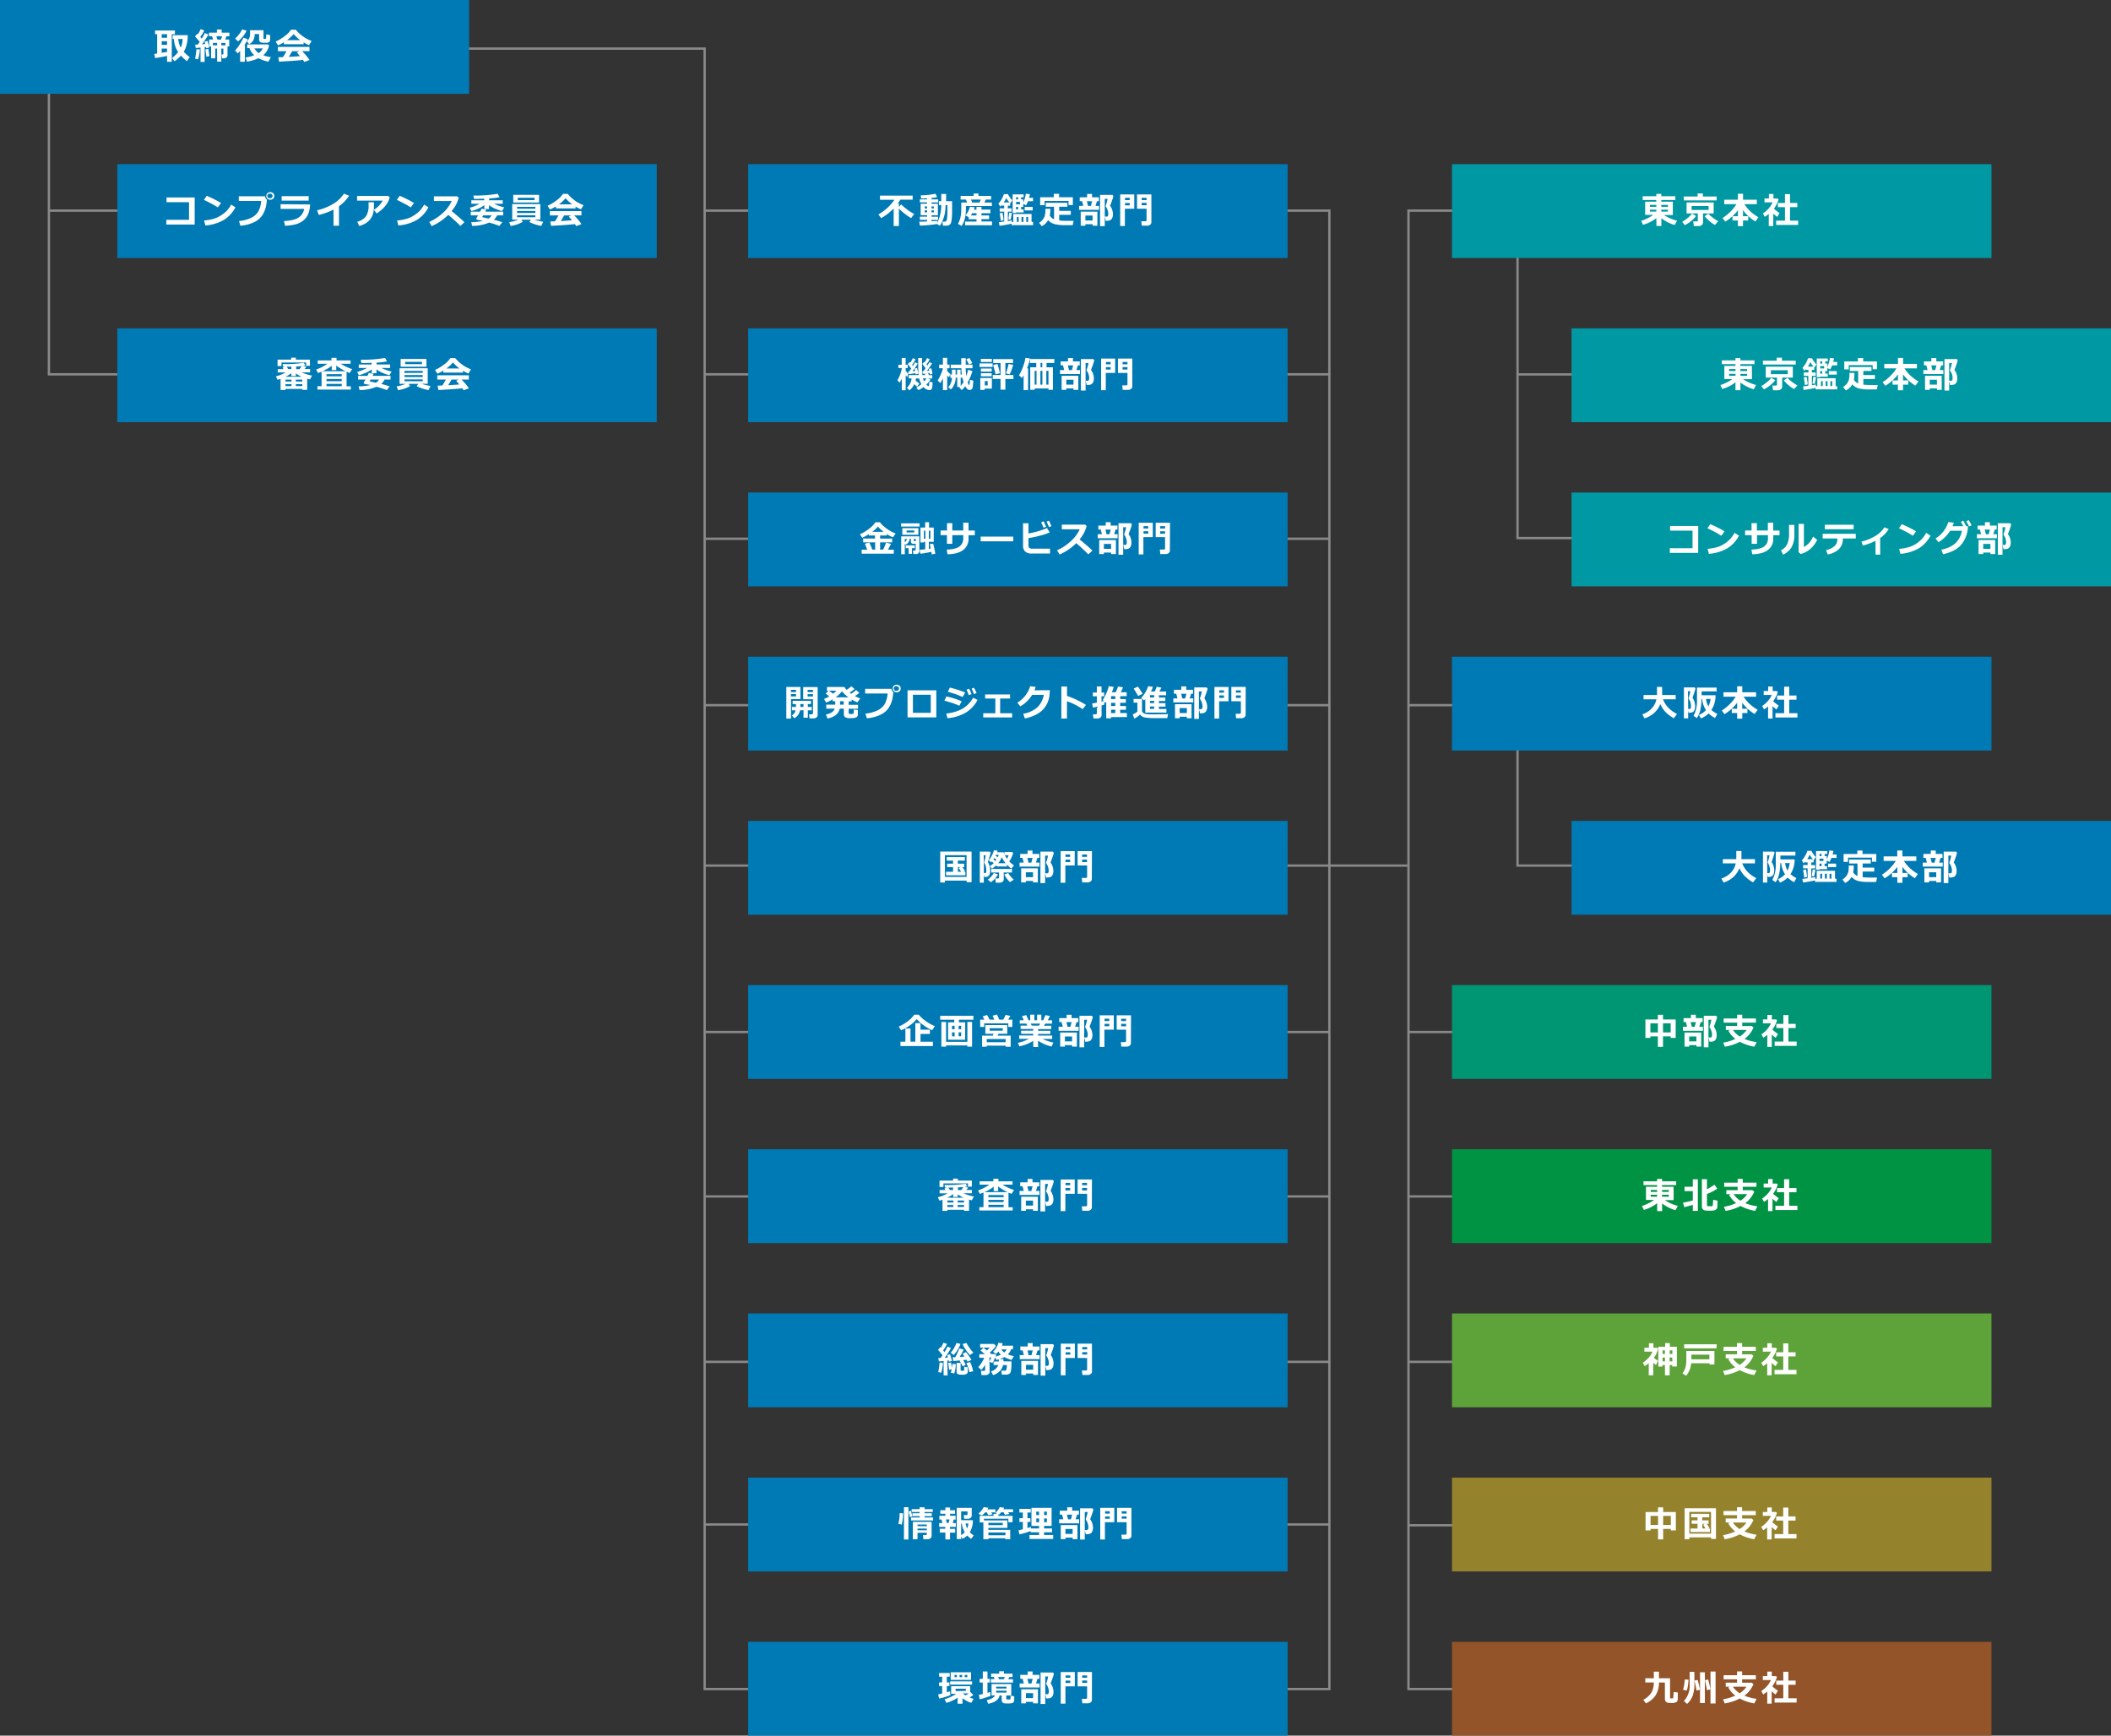 <svg xmlns="http://www.w3.org/2000/svg" viewBox="0 0 900 740"><rect x="0" y="0" width="900" height="740" fill="#333333" stroke="none"/><defs><style>.cls-1{fill:none;stroke:#898989;stroke-miterlimit:10;}.cls-2{fill:#007ab4;}.cls-3{fill:#fff;}.cls-4{fill:#0098a3;}.cls-5{fill:#009573;}.cls-6{fill:#009343;}.cls-7{fill:#5ea23a;}.cls-8{fill:#94822c;}.cls-9{fill:#935429;}</style></defs><g id="レイヤー_2" data-name="レイヤー 2"><g id="レイヤー_2-2" data-name="レイヤー 2"><polyline class="cls-1" points="683.29 229.42 646.99 229.42 646.99 92.54"/><polyline class="cls-1" points="683.29 369.05 646.99 369.05 646.99 304.29"/><line class="cls-1" x1="683.29" y1="159.63" x2="646.99" y2="159.63"/><polyline class="cls-1" points="57.16 159.6 20.85 159.6 20.85 22.72"/><line class="cls-1" x1="57.16" y1="89.8" x2="20.85" y2="89.8"/><polyline class="cls-1" points="336.71 720.14 300.41 720.14 300.41 20.72 175.66 20.72"/><line class="cls-1" x1="336.72" y1="159.6" x2="300.41" y2="159.6"/><line class="cls-1" x1="336.72" y1="89.8" x2="300.41" y2="89.8"/><line class="cls-1" x1="336.72" y1="229.7" x2="300.41" y2="229.7"/><line class="cls-1" x1="336.72" y1="300.66" x2="300.41" y2="300.66"/><line class="cls-1" x1="336.72" y1="369.05" x2="300.41" y2="369.05"/><line class="cls-1" x1="336.72" y1="440.01" x2="300.41" y2="440.01"/><line class="cls-1" x1="336.72" y1="510.11" x2="300.41" y2="510.11"/><line class="cls-1" x1="336.72" y1="580.64" x2="300.41" y2="580.64"/><polyline class="cls-1" points="636.79 720.14 600.49 720.14 600.49 89.8 635.61 89.8"/><line class="cls-1" x1="636.79" y1="650.32" x2="600.49" y2="650.32"/><line class="cls-1" x1="636.79" y1="300.66" x2="600.49" y2="300.66"/><line class="cls-1" x1="636.79" y1="440.01" x2="600.49" y2="440.01"/><line class="cls-1" x1="636.79" y1="510.11" x2="600.49" y2="510.11"/><line class="cls-1" x1="636.79" y1="580.64" x2="600.49" y2="580.64"/><polyline class="cls-1" points="530.45 720.14 566.76 720.14 566.76 89.8 531.17 89.8"/><line class="cls-1" x1="530.45" y1="159.6" x2="566.76" y2="159.6"/><line class="cls-1" x1="530.45" y1="229.7" x2="566.76" y2="229.7"/><line class="cls-1" x1="530.45" y1="300.66" x2="566.76" y2="300.66"/><line class="cls-1" x1="530.45" y1="369.05" x2="600.09" y2="369.05"/><line class="cls-1" x1="530.45" y1="440.01" x2="566.76" y2="440.01"/><line class="cls-1" x1="530.45" y1="510.11" x2="566.76" y2="510.11"/><line class="cls-1" x1="530.45" y1="580.64" x2="566.76" y2="580.64"/><line class="cls-1" x1="336.72" y1="649.98" x2="300.41" y2="649.98"/><line class="cls-1" x1="530.45" y1="649.98" x2="566.76" y2="649.98"/><rect class="cls-2" width="200" height="40"/><path class="cls-3" d="M71.23,23.84c-2,.43-3.73.74-5.09.91L65.76,23,67,22.82V14.57H66.1V13h8.47v1.6H73.23V26.36h-2Zm-2.29-9.27v1.54h2.29V14.57Zm0,3v1.57h2.29V17.6Zm0,4.94c.79-.12,1.55-.25,2.29-.39V20.72H68.94ZM80.05,15a16.44,16.44,0,0,1-.47,4,10.58,10.58,0,0,1-1.24,3.08,19.38,19.38,0,0,0,2.56,2.28l-1.25,1.72a24.71,24.71,0,0,1-2.52-2.36,17.13,17.13,0,0,1-2.72,2.42l-1.06-1.41a11.85,11.85,0,0,0,2.58-2.55,11.11,11.11,0,0,1-1.79-5.58H73.6V15Zm-3,5.35a9.91,9.91,0,0,0,.83-3.72H76A9.12,9.12,0,0,0,77.09,20.35Z"/><path class="cls-3" d="M85.23,21.05a19.18,19.18,0,0,1-.76,4.23L83.17,25A28.45,28.45,0,0,0,83.72,21Zm2,5.36H85.49V20.29c-.92.09-1.62.15-2.08.17L83.24,19l1.09,0c.27-.36.54-.75.82-1.17-.42-.53-1.08-1.28-2-2.28l.95-1.16.26.27a20.45,20.45,0,0,0,1.21-2.24l1.53.56a18.78,18.78,0,0,1-1.72,2.77q.36.39.63.72a19.76,19.76,0,0,0,1.34-2.42l1.52.69a39.31,39.31,0,0,1-2.74,4.15l1.36-.12c-.15-.55-.26-.89-.31-1l1.3-.33c.18.65.44,1.59.76,2.82l-1.3.31a4.07,4.07,0,0,0-.13-.56l-.56.09Zm2-2.48L88,24.2c-.13-.87-.27-1.92-.42-3.14l1.32-.22C88.87,21.06,89,22.09,89.31,23.93ZM97,23.58a1.13,1.13,0,0,1-.42.92,1.47,1.47,0,0,1-1,.36h-.89l-.26-1.65h.48a.29.29,0,0,0,.33-.32V20.72h-.89v5.57H92.56V20.72h-.78v4.14H90V19.78h-.84V16.86h1.68l-.42-1.4H89.12V13.92h3.36V12.58h2v1.34H97.8v1.54H96.55L96,16.86h1.73v2.95H97Zm-6.23-4.26h1.8v-1h-1.8Zm1.91-2.46h1.55l.47-1.4H92.25Zm1.68,2.46h1.77v-1H94.35Z"/><path class="cls-3" d="M104.38,26.33h-2V21.66a10.32,10.32,0,0,1-1,1.09l-1.17-1.24a15.15,15.15,0,0,0,2.12-2.78,14.17,14.17,0,0,0,1.42-2.65l1.83.59a13.9,13.9,0,0,1-1.42,2.67h.27Zm.73-13.25a10.77,10.77,0,0,1-1.55,2.47,14.27,14.27,0,0,1-2.08,2.1l-1.23-1.23a13,13,0,0,0,3-3.89Zm9.61,6.33a7.56,7.56,0,0,1-2.49,4.16,21.19,21.19,0,0,0,3.28.82l-1.1,1.91a16.19,16.19,0,0,1-4.23-1.48,18.89,18.89,0,0,1-4.88,1.48l-.64-1.77a16.24,16.24,0,0,0,3.72-1,7.12,7.12,0,0,1-2-3h-1V18.94h8.87Zm.48-2.47a1.45,1.45,0,0,1-.41.9,1.61,1.61,0,0,1-1.07.39c-.48,0-.87,0-1.17,0a4.26,4.26,0,0,1-1.15-.11,1.32,1.32,0,0,1-.67-.43,1.11,1.11,0,0,1-.27-.75V14.53h-1.89v.07a5.17,5.17,0,0,1-.57,2.57,4.2,4.2,0,0,1-1.79,1.66l-1-1.3a3.28,3.28,0,0,0,1-1.11,3.86,3.86,0,0,0,.39-1.89V12.89h5.74v3.4c0,.19.08.28.25.28h.49a.35.35,0,0,0,.36-.31,11.69,11.69,0,0,0,.06-1.58l1.66.25Zm-4.91,5.7a4.91,4.91,0,0,0,1.73-2H108.5A5.21,5.21,0,0,0,110.29,22.64Z"/><path class="cls-3" d="M129.45,18.86h-8.4V18a16,16,0,0,1-2.54,1.32l-1-1.61a16.86,16.86,0,0,0,3.7-2.19,10.41,10.41,0,0,0,2.85-2.86h2.05a15.88,15.88,0,0,0,6.75,4.81l-1.11,1.78a16.21,16.21,0,0,1-2.31-1.17Zm-.31,6.69c-2.39.27-5.78.51-10.16.74l-.33-1.87,2-.06c.53-.81,1-1.65,1.49-2.52h-3.66V20h13.46v1.82H128.8A26.82,26.82,0,0,1,132,25.57l-2.26.85A7.61,7.61,0,0,0,129.14,25.55Zm-6.77-8.44H128a15.14,15.14,0,0,1-2.8-2.59A15.05,15.05,0,0,1,122.37,17.11Zm.76,7.13c2-.1,3.57-.21,4.75-.32-.5-.61-.94-1.12-1.33-1.54l1-.54h-3C124.12,22.66,123.64,23.46,123.13,24.24Z"/><rect class="cls-2" x="50" y="70" width="230" height="40"/><path class="cls-3" d="M83,95.73H70.9v-2h9.69V86.22L71,86.2v-2H83Z"/><path class="cls-3" d="M94.25,86.55l-1.39,1.87c-.74-.48-1.41-.88-2-1.21s-1.89-1-3.92-2l1.2-1.73A48.88,48.88,0,0,1,94.25,86.55Zm6.14,1.84a13.78,13.78,0,0,1-5,5.41,18.59,18.59,0,0,1-7.83,2.33L87,94a20.57,20.57,0,0,0,4.32-.79,11.44,11.44,0,0,0,3-1.45A15.67,15.67,0,0,0,96.57,90a14.8,14.8,0,0,0,2-2.77Z"/><path class="cls-3" d="M113.78,85.12v0a22.64,22.64,0,0,1-.28,2.32,12.07,12.07,0,0,1-1.36,3.84,8.5,8.5,0,0,1-3.42,3.26,16.4,16.4,0,0,1-6.22,1.71l-.61-2a14.89,14.89,0,0,0,5.32-1.45,6.93,6.93,0,0,0,3-2.79,11.23,11.23,0,0,0,1.14-4.32H101.8v-2l11.23,0A1.88,1.88,0,0,0,113.78,85.12Zm3.15-1.57a1.54,1.54,0,0,1-.48,1.16,1.85,1.85,0,0,1-2.44,0,1.64,1.64,0,0,1,0-2.32,1.85,1.85,0,0,1,2.44,0A1.52,1.52,0,0,1,116.93,83.55Zm-1-.68a.9.9,0,0,0-.68-.28,1,1,0,1,0,0,1.92.9.9,0,0,0,.68-.28.91.91,0,0,0,.28-.68A.9.9,0,0,0,115.91,82.87Z"/><path class="cls-3" d="M132.18,87.17a11.25,11.25,0,0,1-.71,3.91,7,7,0,0,1-2.26,3,9.13,9.13,0,0,1-3.55,1.66,22.32,22.32,0,0,1-4.14.51l-.45-2c2.82-.15,4.86-.62,6.14-1.43a5.58,5.58,0,0,0,2.47-3.75H119.62v-2Zm-.58-1.63H120.08V83.63H131.6Z"/><path class="cls-3" d="M144.52,96.23h-2.33V89.37a28.62,28.62,0,0,1-6.29,2.28l-.69-2a23.09,23.09,0,0,0,6.95-2.8,14,14,0,0,0,4.47-4.27l2.2.84a16.92,16.92,0,0,1-2.16,2.72,17.28,17.28,0,0,1-2.15,1.77Z"/><path class="cls-3" d="M166.16,84.13a8,8,0,0,1-.79,2,10.3,10.3,0,0,1-2.09,2.74A13.79,13.79,0,0,1,160.56,91l-1.17-1.57a9.82,9.82,0,0,0,2.17-1.73,9.92,9.92,0,0,0,1.6-2.16H152.24v-2h13.23Zm-6.73,2.09v.37c0,1,0,1.89-.05,2.58a9.18,9.18,0,0,1-.42,2.18,6.76,6.76,0,0,1-1.14,2.15,7.22,7.22,0,0,1-1.95,1.72,10.91,10.91,0,0,1-2.72,1.14l-.82-1.83a6.55,6.55,0,0,0,3.81-2.47,8.25,8.25,0,0,0,1-4.39V86.22Z"/><path class="cls-3" d="M176.52,86.55l-1.39,1.87c-.74-.48-1.4-.88-2-1.21s-1.89-1-3.92-2l1.2-1.73A48.88,48.88,0,0,1,176.52,86.55Zm6.14,1.84a13.78,13.78,0,0,1-5,5.41,18.59,18.59,0,0,1-7.83,2.33L169.29,94a20.57,20.57,0,0,0,4.32-.79,11.44,11.44,0,0,0,3-1.45A15.67,15.67,0,0,0,178.84,90a14.8,14.8,0,0,0,2-2.77Z"/><path class="cls-3" d="M198,94.73l-1.71,1.63c-.89-1-2.62-2.56-5.17-4.76a23,23,0,0,1-7.09,4.81L183,94.62A21.18,21.18,0,0,0,188.59,91a15.72,15.72,0,0,0,4-5.29H185v-2h9.94l.62.6a14.47,14.47,0,0,1-1.23,3.16A19.57,19.57,0,0,1,192.55,90Q195.82,92.65,198,94.73Z"/><path class="cls-3" d="M206.48,87.49A13.78,13.78,0,0,1,204,88.92,24.1,24.1,0,0,1,201,90l-.73-1.43a19.19,19.19,0,0,0,4.18-1.68h-3.5V85.4h5.49v-.69c-1.3.05-2.76.08-4.37.1l-.25-1.45a54.56,54.56,0,0,0,10.34-.75l.84,1.45a26,26,0,0,1-4.45.54v.8h5.78v1.49h-3.7a23.12,23.12,0,0,0,4.35,1.55L214,90a25.91,25.91,0,0,1-3.26-1.18,13.08,13.08,0,0,1-2.25-1.34v1.63h-2Zm5.46,4.33a5.83,5.83,0,0,1-1.37,1.86c1.81.5,3,.85,3.55,1.07l-1.21,1.58a30.56,30.56,0,0,0-4.4-1.42,18.14,18.14,0,0,1-7.22,1.39l-.38-1.57a22.89,22.89,0,0,0,5-.57c-.56-.12-1.37-.27-2.44-.46a.44.44,0,0,1-.26-.15.44.44,0,0,1-.13-.32.54.54,0,0,1,.1-.31c.19-.3.41-.67.66-1.1H200.7V90.25h4c.22-.45.41-.87.59-1.27l2,.4a8.77,8.77,0,0,1-.39.87h7.63v1.57Zm-3.64,1.39a4.74,4.74,0,0,0,1.3-1.39H206l-.46.76C206,92.67,206.94,92.88,208.3,93.21Z"/><path class="cls-3" d="M222.89,94.6a15.41,15.41,0,0,1-5.18,1.76l-.6-1.64A16.63,16.63,0,0,0,221,93.65h-2.62V87h12v6.64h-2.65a27.82,27.82,0,0,0,3.86.93l-.84,1.74a18.08,18.08,0,0,1-5.07-1.65l.65-1h-4.11Zm6.93-8.25h-11V83.06h11ZM228.24,89v-.81h-7.8V89Zm-7.8,1.8h7.8v-.84h-7.8Zm7.8,1h-7.8v.81h7.8Zm-.33-6.49v-1h-7.16v1Z"/><path class="cls-3" d="M245.41,88.86H237V88a16.5,16.5,0,0,1-2.55,1.32l-1-1.61a16.89,16.89,0,0,0,3.71-2.19A10.71,10.71,0,0,0,240,82.66h2.05a15.84,15.84,0,0,0,6.74,4.81l-1.1,1.78a15.7,15.7,0,0,1-2.31-1.17Zm-.31,6.69c-2.4.27-5.79.51-10.17.74l-.32-1.87,2-.06a28.76,28.76,0,0,0,1.49-2.52h-3.65V90h13.45v1.82h-3.11a27.4,27.4,0,0,1,3.14,3.73l-2.26.85A7.3,7.3,0,0,0,245.1,95.55Zm-6.78-8.44h5.62a15.23,15.23,0,0,1-2.81-2.59A15.05,15.05,0,0,1,238.32,87.11Zm.76,7.13c2-.1,3.58-.21,4.75-.32-.49-.61-.93-1.12-1.32-1.54l1-.54h-3Q239.84,93.07,239.08,94.24Z"/><rect class="cls-2" x="50" y="140" width="230" height="40"/><path class="cls-3" d="M128.83,165.82h-7.12v.45h-2.09v-4.74a13.4,13.4,0,0,1-1.3.38l-.69-1.45a15.4,15.4,0,0,0,4.16-1.67h-3.38v-1.4h2.45c-.15-.26-.29-.47-.41-.64l1-.39h-.79l-.15-1.14a49.8,49.8,0,0,0,9-.53l.71,1.18-1.08.15,1.47.33a8.24,8.24,0,0,1-.77,1h2.36v1.4h-3.6a19.19,19.19,0,0,0,4.43,1.39l-.87,1.63c-.43-.12-.83-.22-1.18-.33v4.79h-2.08Zm3.32-9.87h-1.63v-1.4H120v1.53h-1.67v-2.74h5.8v-.84h2v.84h6Zm-7.87,5.9h-2.57v.83h2.57Zm-2.57,2.76h2.57v-.84h-2.57Zm2.51-5.51a13.79,13.79,0,0,1-2.48,1.54h6.9a12.75,12.75,0,0,1-2.48-1.42v1.11h-1.94Zm-2-2.74.69,1h1.31v-1.06Zm6.66,6.32v-.83H126.1v.83Zm-2.73,1.93h2.73v-.84H126.1Zm.13-8.34v1.12h1.43c.32-.44.61-.87.88-1.31C127.73,156.16,127,156.23,126.23,156.27Z"/><path class="cls-3" d="M149.57,166.1H135.34v-1.43h1.76v-6.23q-.73.31-1.53.6l-.78-1.5a18.22,18.22,0,0,0,4.81-2.45h-4.14v-1.42h5.86v-1.09h2.15v1.09h6v1.42h-4.22a21.2,21.2,0,0,0,4.89,2.28L149.08,159q-.68-.22-1.32-.51v6.23h1.81Zm-12.09-7.83h9.89a19.07,19.07,0,0,1-4-2.43v1.95h-1.93v-1.85A17,17,0,0,1,137.48,158.27Zm8.21,2.17v-.91H139.2v.91Zm-6.49,2.09h6.49v-.94H139.2Zm0,2.14h6.49v-1H139.2Z"/><path class="cls-3" d="M158.47,157.49a13.78,13.78,0,0,1-2.45,1.43A24.1,24.1,0,0,1,153,160l-.73-1.43a19.19,19.19,0,0,0,4.18-1.68h-3.5V155.4h5.49v-.69c-1.31,0-2.76.08-4.37.1l-.25-1.45a54.56,54.56,0,0,0,10.34-.75l.84,1.45a26,26,0,0,1-4.45.54v.8h5.78v1.49h-3.7a23.12,23.12,0,0,0,4.35,1.55L166,160a26.26,26.26,0,0,1-3.25-1.18,13.08,13.08,0,0,1-2.25-1.34v1.63h-2Zm5.46,4.33a6,6,0,0,1-1.37,1.86c1.81.5,3,.85,3.55,1.07l-1.21,1.58a31,31,0,0,0-4.4-1.42,18.14,18.14,0,0,1-7.22,1.39l-.38-1.57a22.89,22.89,0,0,0,5-.57c-.56-.12-1.37-.27-2.44-.46a.44.44,0,0,1-.26-.15.45.45,0,0,1-.14-.32.56.56,0,0,1,.11-.31c.19-.3.41-.67.66-1.1h-3.17v-1.57h4c.23-.45.42-.87.59-1.27l2,.4a7.24,7.24,0,0,1-.4.87h7.64v1.57Zm-3.64,1.39a4.87,4.87,0,0,0,1.3-1.39H158l-.46.76C158,162.67,158.92,162.88,160.29,163.21Z"/><path class="cls-3" d="M174.87,164.6a15.25,15.25,0,0,1-5.17,1.76l-.6-1.64a16.9,16.9,0,0,0,3.87-1.07h-2.62V157h12v6.64h-2.65a28,28,0,0,0,3.85.93l-.83,1.74a18.08,18.08,0,0,1-5.07-1.65l.64-1h-4.11Zm6.94-8.25h-11v-3.29h11Zm-1.59,2.6v-.81h-7.79V159Zm-7.79,1.8h7.79v-.84h-7.79Zm7.79,1h-7.79v.81h7.79Zm-.32-6.49v-1h-7.16v1Z"/><path class="cls-3" d="M197.4,158.86H189V158a16,16,0,0,1-2.54,1.32l-1-1.61a16.86,16.86,0,0,0,3.7-2.19,10.41,10.41,0,0,0,2.85-2.86h2.06a15.78,15.78,0,0,0,6.74,4.81l-1.11,1.78a16.14,16.14,0,0,1-2.3-1.17Zm-.32,6.69c-2.39.27-5.78.51-10.16.74l-.33-1.87,2-.06a28.76,28.76,0,0,0,1.49-2.52h-3.65V160h13.45v1.82h-3.12a26.82,26.82,0,0,1,3.15,3.73l-2.26.85A7.61,7.61,0,0,0,197.08,165.55Zm-6.77-8.44h5.62a15.23,15.23,0,0,1-2.81-2.59A15.05,15.05,0,0,1,190.31,157.11Zm.76,7.13c2-.1,3.58-.21,4.75-.32-.49-.61-.94-1.12-1.32-1.54l1-.54h-3Q191.84,163.07,191.07,164.24Z"/><rect class="cls-2" x="318.96" y="70" width="230" height="40"/><path class="cls-3" d="M383.23,96.35H381V88.88A22.73,22.73,0,0,1,375.67,93l-1.18-1.58a20.33,20.33,0,0,0,6.84-6.25h-6.16V83.39H389.1v1.73h-5.25c-.33.54-.69,1.07-1.06,1.6h.44v1.44l1-1a23.51,23.51,0,0,0,2.37,2.06,19.58,19.58,0,0,0,3.17,2L388.44,93a26.16,26.16,0,0,1-5.21-4.08Z"/><path class="cls-3" d="M399.54,95.5a55.41,55.41,0,0,1-7.35.69l-.28-1.67c.55,0,1.67,0,3.34-.11v-.67h-3.06V92.38h3.06v-.62h-2.74v-4.9h2.74v-.59h-3.08V85h3.08v-.46q-1.2.06-2.52.09l-.2-1.34a37.07,37.07,0,0,0,6.33-.68l.66,1.44a14.89,14.89,0,0,1-2.37.35V85H400v1.3h-2.85v.59h2.71v4.9h-2.71v.62h2.79v1.36h-2.79v.58c1.32-.07,2.13-.14,2.42-.19V95a14.92,14.92,0,0,0,1-2.51,16.93,16.93,0,0,0,.73-5.07h-1V85.77h1V82.71h2.07v3.06h2.54v4.79c0,.85-.05,1.73-.14,2.63a9.37,9.37,0,0,1-.33,1.85,1.81,1.81,0,0,1-.67.84,1.9,1.9,0,0,1-1.12.33H402l-.2-1.71h1a.79.79,0,0,0,.62-.25,3.16,3.16,0,0,0,.37-1.47,24.36,24.36,0,0,0,.13-2.67V87.43h-.77a28.32,28.32,0,0,1-.28,3.33,17.91,17.91,0,0,1-.76,2.7,11.78,11.78,0,0,1-1.43,2.81ZM395.25,88h-1v.87h1Zm0,1.69h-1v.85h1Zm2.89-.82V88h-1v.87Zm0,1.67v-.85h-1v.85Z"/><path class="cls-3" d="M422.87,87.85H411.81V89a16.55,16.55,0,0,1-.53,4.41,8.84,8.84,0,0,1-1.3,2.93l-1.58-.9a10,10,0,0,0,1-2.42,14.88,14.88,0,0,0,.43-3.87V86.36h2.52l-.54-1.27h-2.26V83.51h5.53v-1h2.07v1h5.4v1.58H420.3l-.62,1.27h3.19Zm.07,8.2H411.45V94.47h4.87v-1H413v-.86l-1.39-.79a9.38,9.38,0,0,0,1.94-3.7l2,.29c-.1.32-.21.65-.34,1h1.1V88.21h2.12v1.13h3.83V90.9h-3.83v.95h3.27v1.57h-3.27v1h4.5ZM414.5,90.9a7.87,7.87,0,0,1-.59.95h2.41V90.9Zm0-4.54h3.11l.54-1.27h-4.19Z"/><path class="cls-3" d="M440.46,96h-9.18v-.64a47.31,47.31,0,0,1-5.16.9l-.24-1.55c.47,0,1.21-.13,2.24-.28v-4.2H426.2V88.82h1.92V87.7h-.93v-.4c-.24.3-.47.56-.7.8l-.86-1.24A11.1,11.1,0,0,0,428,82.77h1.74a7.78,7.78,0,0,0,.76,1.3,6.22,6.22,0,0,0,1.1,1.29l-.82,1.3-.11-.09V87.7h-1v1.12h1.63v1.42H429.7v4c.77-.12,1.33-.22,1.68-.31v.72H432V91.22h7.79v3.39h.65Zm-12.58-2.13a11.82,11.82,0,0,1-1.24.29h0q0-.77-.45-3.24a11,11,0,0,0,1.23-.25c0,.18.12.66.24,1.46S427.84,93.52,427.88,93.88Zm.05-7.56h2.48A6.66,6.66,0,0,1,429,84.37,10,10,0,0,1,427.93,86.32Zm3.49,4.51-.52,2.85-1-.13.38-2.9Zm3.93-2.6v1.06h1.06v1.3h-3.24v.21h-1.45V82.86h4.71V84.1h-1.08V85h.9v1.46a16.33,16.33,0,0,0,1.11-3.87l1.72.22a15.23,15.23,0,0,1-.34,1.52h1.69V85.8h-2.16a9.15,9.15,0,0,1-.84,1.74l-1.18-.62v1.31Zm-1.29-4.13h-.87V85h.87Zm-.87,2v1h1.67v-1Zm.87,3.19V88.23h-.87v1.06Zm-.55,5.32h.77V92.53h-.77Zm2,0h.81V92.53h-.81Zm4.75-4.88h-3.4v-1.5h3.4Zm-2.73,4.88h.8V92.53h-.8Z"/><path class="cls-3" d="M447.78,89v.15a14,14,0,0,1-.22,2.81,4.11,4.11,0,0,0,1.83,1.53V88.16h-3.55V86.48h9.22v1.68h-3.47v1.75h4.93v1.68h-4.93V94a27,27,0,0,0,3.07.15h3.07L457.34,96h-1.17q-2,0-3.06,0a20.43,20.43,0,0,1-2.38-.22,7.07,7.07,0,0,1-2.26-.68,5.56,5.56,0,0,1-1.61-1.26,6,6,0,0,1-2.73,2.58L443,95a6.12,6.12,0,0,0,1.66-1.48,5.38,5.38,0,0,0,.8-1.61,9.25,9.25,0,0,0,.24-2.41c0-.15,0-.31,0-.47Zm9.62-1.58h-1.84V85.67H445.34v1.81h-1.88V84.1h5.83V82.63h2.23V84.1h5.88Z"/><path class="cls-3" d="M468.57,89.48h-8.51V87.77h1.79l-.52-2h-1V84.12h3.15V82.68h2.1v1.44h2.9V85.8h-.79l-.65,2h1.52Zm-2.76,6.11h-3.06v.64h-2v-6h7.11v6h-2ZM462.75,94h3.06V91.9h-3.06Zm1.13-6.21h1.2l.53-2h-2.23Zm10.79-4.23a14,14,0,0,1-.59,2c-.35,1-.62,1.72-.81,2.14a6.33,6.33,0,0,1,1.22,3.55,4.45,4.45,0,0,1-.17,1.34,2.24,2.24,0,0,1-.52.92,1.79,1.79,0,0,1-.82.5,5.79,5.79,0,0,1-1.45.13h-.13l-.4-1.81h.4a2.54,2.54,0,0,0,.65,0,.53.53,0,0,0,.21-.16,1,1,0,0,0,.17-.4,3.1,3.1,0,0,0,.06-.66,4.9,4.9,0,0,0-.3-1.62,5.29,5.29,0,0,0-.7-1.37.57.57,0,0,1-.09-.29.54.54,0,0,1,.06-.25,17.31,17.31,0,0,0,.75-2.79H471V96.41h-2V83.09h5.27Z"/><path class="cls-3" d="M483.58,89h-4v7.37h-2V82.89h6Zm-1.94-3.67v-1h-2v1Zm0,2.22v-1h-2v1Zm9.24,7.25a1.26,1.26,0,0,1-.52,1,1.83,1.83,0,0,1-1.2.42h-2.37l-.21-1.91h1.76a.48.48,0,0,0,.33-.13.37.37,0,0,0,.15-.31V89h-4.06V82.89h6.12Zm-4.15-9.47h2.09v-1h-2.09Zm2.09,1.17h-2.09v1h2.09Z"/><rect class="cls-2" x="318.96" y="140" width="230" height="40"/><path class="cls-3" d="M384.49,161.49a12.6,12.6,0,0,1-1,1.68l-.89-1.07a12.67,12.67,0,0,0,1.09-2.24,14.9,14.9,0,0,0,.76-2.54v-.41h-1.44v-1.38h1.44v-2.92h1.66v2.92H387v1.38h-.87v1.14a4.86,4.86,0,0,0,1.12,1.2l-.43,1.53a5.43,5.43,0,0,1-.69-.84v6.44h-1.67Zm6-.15a6,6,0,0,1-.15.85,10.28,10.28,0,0,0,1.61,1.3l-.92,1.39a12.27,12.27,0,0,1-1.24-1.12,6.82,6.82,0,0,1-2.07,2.68l-1.07-1.1a6.35,6.35,0,0,0,2-4H387.4V159.9h4.26a31.66,31.66,0,0,1-.2-4c0-.3,0-.61,0-.93v-2.33h1.65l0,5.11a19.14,19.14,0,0,0,.13,2.16h1.25l-.29-.63-.75.1-.24-1.07.41,0q.47-.6,1-1.32c-.24-.33-.72-.95-1.43-1.84l.9-.85.13.14a10.37,10.37,0,0,0,1-1.77l1.16.48a11.31,11.31,0,0,1-1.38,2.22l.38.5c.38-.58.67-1.08.88-1.48l1.11.54a28,28,0,0,1-2.23,3.24l1-.13c-.08-.37-.14-.64-.19-.8L397,157a10.14,10.14,0,0,1,.56,2.4l-1.14.27c0-.15-.06-.38-.12-.7l-.68.13.46.85h1.36v1.42h-1.71l1,.49a12,12,0,0,1-1.8,2.11c.44.43.75.65.92.65a.18.18,0,0,0,.15-.11,2.45,2.45,0,0,0,.12-.61c0-.33.06-.71.08-1.12l1.36.21a7.5,7.5,0,0,1-.37,2.94,1.22,1.22,0,0,1-1,.4,3.65,3.65,0,0,1-2.45-1.31,11,11,0,0,1-2.2,1.31l-.87-1.07a16,16,0,0,0,2.15-1.46,9.33,9.33,0,0,1-.95-2.42Zm-.15-2.26c-.72.15-1.69.31-2.9.48l-.23-1.1.35,0c.28-.37.58-.8.92-1.3-.3-.44-.79-1.09-1.47-1.94l.88-.86a2.39,2.39,0,0,1,.21.25,11.57,11.57,0,0,0,1.08-1.91l1.14.47a11.06,11.06,0,0,1-1.46,2.38c.15.19.26.35.36.49.39-.63.7-1.15.92-1.59l1.13.56a34.26,34.26,0,0,1-2.24,3.3l1.12-.15a9.62,9.62,0,0,0-.22-1l1-.26a13,13,0,0,1,.56,2.46l-1.1.28Zm3.64,3.55a9.59,9.59,0,0,0,1-1.3h-1.48A8.18,8.18,0,0,0,394,162.63Z"/><path class="cls-3" d="M402,161.31a13.72,13.72,0,0,1-1.14,2l-1.11-1.13a14.39,14.39,0,0,0,1.36-2.54A11.66,11.66,0,0,0,402,157H400.4v-1.54H402v-2.88h1.82v2.88h1V157h-1v1.16a9.21,9.21,0,0,0,1.39,1.32l-.67,1.35a4.52,4.52,0,0,1-.72-.73v6.25H402Zm5.44-.28a7.16,7.16,0,0,1-2,5l-1.17-.9a6.12,6.12,0,0,0,1.55-4.06h-.68v-1.37h.7v-2.1h1.57v2.1h.63v-2.1h1.49v2.1h.54c-.1-.78-.17-1.68-.22-2.69h-4.5v-1.55h4.46v-2.74h1.92v2.74h2.89V157h-2.92a28.25,28.25,0,0,0,.27,3.3,16.83,16.83,0,0,0,.76-2.63l1.84.51a21.45,21.45,0,0,1-2,4.84,6.41,6.41,0,0,0,.25.65c.08.18.14.3.17.36a.14.14,0,0,0,.13.08.19.19,0,0,0,.21-.17c0-.1.09-.76.21-2l1.41.33c0,.84-.09,1.55-.16,2.13a4.58,4.58,0,0,1-.21,1.15,1.16,1.16,0,0,1-.43.49,1.33,1.33,0,0,1-.75.22,1.41,1.41,0,0,1-1-.39,5.16,5.16,0,0,1-.89-1.2,12.6,12.6,0,0,1-1.46,1.65L409,165.25l.25-.27h-1.14V161Zm2.88,0h-.74v3.55a10.78,10.78,0,0,0,1.21-1.71A16.42,16.42,0,0,1,410.29,161Zm4.24-6.22-1.43.55c-.28-.58-.67-1.3-1.19-2.18l1.34-.56C413.82,153.52,414.24,154.25,414.53,154.81Z"/><path class="cls-3" d="M423.2,156.45h-5.59v-1.51h5.59Zm-.33,9.25h-3.12v.56h-1.82v-5.09h4.94Zm0-11.39h-4.69V153h4.69Zm-.08,4.13h-4.6v-1.32h4.6Zm0,2h-4.6v-1.33h4.6Zm-1.7,3.89v-1.84h-1.24v1.84Zm11-2.73h-3.46v4.54l-2.06,0v-4.56h-3.32v-1.7h3.32v-5.1h-3.12v-1.66h8.45v1.66h-3.27v5.1H432Zm-5.73-2.5-1.92.49c-.12-.71-.47-2-1-3.94l1.81-.5A38.7,38.7,0,0,1,426.3,159.13Zm5.57-3.58a19.8,19.8,0,0,1-1.46,4.08l-1.62-.41a29.87,29.87,0,0,0,1.17-4Z"/><path class="cls-3" d="M438.3,166.35h-1.89V160a7.27,7.27,0,0,1-.79,1.17L434.45,160a21.63,21.63,0,0,0,1.73-3.71,17.79,17.79,0,0,0,1-3.72l1.92.25a18.34,18.34,0,0,1-1.27,4.22h.49Zm8.69-.73h-5.88v.59h-1.88V156.6h2.57v-1.85h-2.69v-1.67h10.4v1.67h-3.32v1.85h2.71v9.61H447ZM441.11,164h.8v-5.89h-.8Zm2.45,0h.85v-5.89h-.85Zm.06-7.41h.74v-1.85h-.74Zm2.46,7.41H447v-5.89h-.91Z"/><path class="cls-3" d="M460.43,159.48h-8.51v-1.71h1.79l-.52-2h-1v-1.68h3.15v-1.44h2.1v1.44h2.9v1.68h-.79l-.65,2h1.52Zm-2.76,6.11h-3.06v.64h-2v-6h7.12v6h-2.05ZM454.61,164h3.06V161.9h-3.06Zm1.13-6.21H457l.53-2h-2.24Zm10.79-4.23a14,14,0,0,1-.59,2c-.35,1-.62,1.72-.81,2.14a6.33,6.33,0,0,1,1.22,3.55,4.45,4.45,0,0,1-.17,1.34,2.13,2.13,0,0,1-.52.92,1.79,1.79,0,0,1-.82.5,5.79,5.79,0,0,1-1.45.13h-.12l-.41-1.81h.41a2.49,2.49,0,0,0,.64,0,.47.47,0,0,0,.21-.16.88.88,0,0,0,.17-.4,3,3,0,0,0,.07-.66,4.92,4.92,0,0,0-.31-1.62,5,5,0,0,0-.7-1.37.57.57,0,0,1-.09-.29.54.54,0,0,1,.06-.25,17.31,17.31,0,0,0,.75-2.79h-1.24v11.72h-2V153.09h5.26Z"/><path class="cls-3" d="M475.44,159h-4v7.37h-2V152.89h6Zm-1.94-3.67v-1h-2v1Zm0,2.22v-1.05h-2v1.05Zm9.24,7.25a1.23,1.23,0,0,1-.52,1,1.83,1.83,0,0,1-1.2.42h-2.37l-.2-1.91h1.75a.48.48,0,0,0,.33-.13.37.37,0,0,0,.15-.31V159h-4.06v-6.12h6.12Zm-4.15-9.47h2.09v-1h-2.09Zm2.09,1.17h-2.09v1.05h2.09Z"/><rect class="cls-2" x="318.96" y="210" width="230" height="40"/><path class="cls-3" d="M369.74,234.35c-.4-1-.75-1.88-1-2.53l1.86-.53a28.49,28.49,0,0,1,1.3,3.05h1.21v-3.09H368v-1.63h5.06V228.3h-2.65v-.54a24.66,24.66,0,0,1-2.8,1.52l-1-1.49a18.64,18.64,0,0,0,3.89-2.34,10.24,10.24,0,0,0,2.73-2.79h1.92a8.51,8.51,0,0,0,1.61,1.7,19.24,19.24,0,0,0,2.42,1.81,15,15,0,0,0,2.67,1.28l-1.14,1.65a16,16,0,0,1-2.66-1.4v.6h-2.82v1.32h5.13v1.63h-5.13v3.09h1.29a20.48,20.48,0,0,0,1.22-3l2.09.55a23,23,0,0,1-1.27,2.46h2.49v1.72H367.36v-1.7Zm2.15-7.6h4.83a14.62,14.62,0,0,1-2.42-2.25A14.3,14.3,0,0,1,371.89,226.75Z"/><path class="cls-3" d="M392.05,224.49h-7.88v-1.37h7.88ZM391.94,235a1.14,1.14,0,0,1-.37.86,1.12,1.12,0,0,1-.79.35h-1.37l-.2-1.5H390c.26,0,.39-.13.39-.37v-2.5H389.3a.89.89,0,0,1-.93-1v-1.12h-.49a3.42,3.42,0,0,1-.6,1.53,3.1,3.1,0,0,1-1.2,1l-.33-.44v4.5h-1.53v-7.64h7.72Zm-.4-7h-6.85v-2.82h6.85Zm-4.88,1.78h-.91v1.44A2.51,2.51,0,0,0,386.66,229.71Zm2.13,6.36h-1.41v-2.42h-1.26v-1.21H390v1.21h-1.21Zm1-9.13v-.84h-3.28v.84Zm.64,3.71v-.94h-.84v.6a.3.3,0,0,0,.34.34Zm6.66,4.55a40.48,40.48,0,0,1-4.71.82l-.34-1.67c.55,0,1.36-.12,2.42-.25v-3.17h-.57v.3h-1.46v-6.37h2v-2.28h1.66v2.28h2v6.07H396v3l.78-.11c-.2-1.06-.33-1.69-.39-1.88l1.44-.23a18.34,18.34,0,0,1,.49,2c.24,1.09.38,1.87.44,2.32l-1.53.28Zm-2.55-9h-.63v3.45h.63Zm2.12,3.45v-3.45H396v3.45Z"/><path class="cls-3" d="M412.92,226.19h2.68v2h-2.68v1.4a5.79,5.79,0,0,1-2.29,4.93c-1.52,1.14-3.75,1.75-6.67,1.8l-.33-2c2.65-.09,4.48-.56,5.51-1.4a4.13,4.13,0,0,0,1.53-3.34v-1.4H406v3.68h-2.28v-3.68H401v-2h2.75v-3.13H406v3.13h4.67v-3.35h2.25Z"/><path class="cls-3" d="M432,230.79h-13.9v-2H432Z"/><path class="cls-3" d="M447.67,236h-7.81a4,4,0,0,1-2.82-.86,3.5,3.5,0,0,1-.87-2.6v-9.44h2.31v4.34a35.45,35.45,0,0,0,7.92-2.3l1.1,1.86a21.81,21.81,0,0,1-3.81,1.3,45,45,0,0,1-5.21,1.13v3.06a1.61,1.61,0,0,0,.32,1.09,1.93,1.93,0,0,0,1.37.35h7.5ZM446,224.59l-1.1.43c-.42-1-.76-1.8-1-2.33l1.07-.42C445.3,223.08,445.66,223.86,446,224.59Zm2.31-.27-1.08.4c-.34-.83-.68-1.6-1.05-2.32l1.05-.4C447.55,222.72,447.91,223.49,448.26,224.32Z"/><path class="cls-3" d="M465.75,234.73,464,236.36a69.28,69.28,0,0,0-5.17-4.76,22.92,22.92,0,0,1-7.09,4.81l-1.1-1.79a21,21,0,0,0,5.63-3.65,15.88,15.88,0,0,0,4.06-5.29H452.7v-2h9.94l.63.6a15,15,0,0,1-1.24,3.16,19.44,19.44,0,0,1-1.75,2.55Q463.55,232.65,465.75,234.73Z"/><path class="cls-3" d="M476.47,229.48H468v-1.71h1.79l-.52-2h-1v-1.68h3.15v-1.44h2.1v1.44h2.9v1.68h-.79l-.64,2h1.52Zm-2.77,6.11h-3.06v.64h-2v-6h7.12v6H473.7ZM470.64,234h3.06V231.9h-3.06Zm1.13-6.21H473l.53-2h-2.24Zm10.79-4.23a14,14,0,0,1-.59,2c-.35,1-.62,1.72-.81,2.14a6.26,6.26,0,0,1,1.22,3.55,4.45,4.45,0,0,1-.17,1.34,2.22,2.22,0,0,1-.51.92,1.88,1.88,0,0,1-.83.5,5.76,5.76,0,0,1-1.44.13h-.13l-.4-1.81h.4a2.49,2.49,0,0,0,.64,0,.42.42,0,0,0,.21-.16.88.88,0,0,0,.18-.4,3.1,3.1,0,0,0,.06-.66,4.68,4.68,0,0,0-.31-1.62,5,5,0,0,0-.7-1.37.57.57,0,0,1-.09-.29.54.54,0,0,1,.06-.25,16.86,16.86,0,0,0,.76-2.79h-1.25v11.72h-2V223.09h5.26Z"/><path class="cls-3" d="M491.47,229h-4v7.37h-2V222.89h6Zm-1.93-3.67v-1h-2v1Zm0,2.22v-1.05h-2v1.05Zm9.23,7.25a1.23,1.23,0,0,1-.52,1,1.83,1.83,0,0,1-1.2.42h-2.37l-.2-1.91h1.75a.44.44,0,0,0,.33-.13.37.37,0,0,0,.15-.31V229h-4v-6.12h6.11Zm-4.15-9.47h2.09v-1h-2.09Zm2.09,1.17h-2.09v1.05h2.09Z"/><rect class="cls-2" x="318.96" y="280" width="230" height="40"/><path class="cls-3" d="M341.24,298.07h-4v8.31h-2V292.89h6Zm-1.86-3v-.95H337.2v.95Zm0,1.86v-1H337.2v1Zm1.69,5.92a4.72,4.72,0,0,1-.74,1.88,5.31,5.31,0,0,1-1.65,1.5l-1.07-1.2a3.63,3.63,0,0,0,1.59-2.18h-1.56v-1.44h1.71v-1.24h-1.41v-1.38h7.79v1.38h-1.31v1.24h1.65v1.44h-1.65V306h-1.85v-3.19Zm.14-1.44h1.36v-1.24h-1.36Zm7.39,3.47a1.18,1.18,0,0,1-.5,1,1.82,1.82,0,0,1-1.19.4h-1.77l-.2-1.72h1.2a.48.48,0,0,0,.32-.13.39.39,0,0,0,.15-.31v-6h-4.17v-5.18h6.16Zm-4.28-9.81h2.29v-.95h-2.29Zm2.29.88h-2.29v1h2.29Z"/><path class="cls-3" d="M358,302.13q-.69,3.28-5.2,4.23l-.68-1.72q3.15-.64,3.76-2.51h-3.61v-1.69h3.83V299H355v-.82a19.33,19.33,0,0,1-2.77,1.38l-.93-1.55a13.23,13.23,0,0,0,2.23-1.11l-1.49-1.19,1.17-1.19h-.65v-1.62H360a6.82,6.82,0,0,0,.95,1.22,12.52,12.52,0,0,0,2-1.53l1.38,1.17a16.11,16.11,0,0,1-2.1,1.53l.68.53a16.83,16.83,0,0,0,2.1-1.64l1.36,1.24c-.59.46-1.22.92-1.9,1.37a17.47,17.47,0,0,0,2.3,1l-1.23,1.68a15.69,15.69,0,0,1-2.45-1.24v.8h-1.27v1.47h4v1.69h-4V304a.34.34,0,0,0,.18.34,2.76,2.76,0,0,0,.83.08,1.89,1.89,0,0,0,1-.14,5.25,5.25,0,0,0,.16-1.78l1.76.23v1.84a1.49,1.49,0,0,1-.29.95,1.57,1.57,0,0,1-.88.51,9,9,0,0,1-2,.15,3.83,3.83,0,0,1-2.35-.45,1.72,1.72,0,0,1-.46-1.3v-2.29Zm-4.54-7.64,1.7,1.27a12.07,12.07,0,0,0,1.44-1.27Zm2.81,2.82h5.46a14.64,14.64,0,0,1-2.76-2.56A14.32,14.32,0,0,1,356.29,297.31Zm1.86,1.66v1.47h1.57V299Z"/><path class="cls-3" d="M380.85,295.12v0a22.64,22.64,0,0,1-.28,2.32,12.07,12.07,0,0,1-1.36,3.84,8.47,8.47,0,0,1-3.43,3.26,16.3,16.3,0,0,1-6.21,1.71l-.61-2a14.89,14.89,0,0,0,5.32-1.45,6.93,6.93,0,0,0,3-2.79,11.23,11.23,0,0,0,1.14-4.32h-9.57v-2l11.23,0A1.88,1.88,0,0,0,380.85,295.12Zm3.15-1.57a1.54,1.54,0,0,1-.48,1.16,1.85,1.85,0,0,1-2.44,0,1.55,1.55,0,0,1-.49-1.16,1.53,1.53,0,0,1,.49-1.16,1.85,1.85,0,0,1,2.44,0A1.52,1.52,0,0,1,384,293.55Zm-1-.68a.9.9,0,0,0-.68-.28,1,1,0,1,0,0,1.92.9.9,0,0,0,.68-.28.91.91,0,0,0,.28-.68A.9.9,0,0,0,383,292.87Z"/><path class="cls-3" d="M399.18,305.86H386.92V294.32h12.26Zm-2.36-1.94v-7.7h-7.61v7.7Z"/><path class="cls-3" d="M410,299l-1,1.91c-1.12-.49-2-.86-2.77-1.11s-1.93-.6-3.61-1.08l.86-1.78a28.71,28.71,0,0,1,2.88.73C407.21,297.9,408.44,298.34,410,299Zm6.77-.59a13.74,13.74,0,0,1-5.13,5.48,18.34,18.34,0,0,1-7.72,2.32l-.5-2a18.08,18.08,0,0,0,6.66-1.89,12.52,12.52,0,0,0,4.8-4.84Zm-5.3-3.12-1.07,1.9c-.55-.25-1.12-.5-1.71-.74s-1.06-.42-1.43-.54l-3.17-1,.88-1.75A47.12,47.12,0,0,1,411.49,295.24Zm2.71.67-1.1.42c-.41-1-.75-1.77-1-2.32l1.07-.42A24.51,24.51,0,0,1,414.2,295.91Zm2.15-.43-1.08.4c-.35-.88-.7-1.66-1-2.32l1-.39Q415.84,294.28,416.35,295.48Z"/><path class="cls-3" d="M431.52,305.88H419.2V304.1h5.16v-6.28H420v-1.74h10.62v1.74h-4.22v6.28h5.1Z"/><path class="cls-3" d="M447.6,294.27l-.11,1.44a10.53,10.53,0,0,1-2.86,6.86q-2.55,2.63-7.68,3.76l-.73-2a12.33,12.33,0,0,0,5.87-2.6,9.4,9.4,0,0,0,2.91-5.48h-4.94a14.62,14.62,0,0,1-5.06,4.92l-1.26-1.59a12.46,12.46,0,0,0,5.46-7l2.35.27c-.19.57-.37,1.06-.53,1.47Z"/><path class="cls-3" d="M463,300.56l-1.43,1.8a28.19,28.19,0,0,0-6.68-3.38v7.38h-2.39V292.71h2.41v4A38.61,38.61,0,0,1,463,300.56Z"/><path class="cls-3" d="M480.45,305.74H473.7v.53h-2.07v-7.12c-.13.18-.27.38-.45.61t-.48-.69l.13,1.34a12.16,12.16,0,0,1-1.18.4v4a1.35,1.35,0,0,1-.5,1.12,2,2,0,0,1-1.27.4H466.2l-.24-1.77h1.17c.33,0,.5-.15.5-.45v-2.78l-1.65.37-.36-1.77c.43-.05,1.11-.17,2-.35v-2.73h-1.7v-1.57h1.7v-2.59h2v2.59h1.13v1.57h-1.13v2.28c.41-.1.72-.18.92-.25l-.35-.52a20,20,0,0,0,2.52-5.81l2.11.32a15.76,15.76,0,0,1-.8,2.28h1.67c.41-.95.73-1.77,1-2.46l2.1.37a19.39,19.39,0,0,1-1,2.09h2.56v1.65h-2.75v1.25H480v1.6h-2.43V301h2.48v1.61h-2.48V304h2.86Zm-6.75-8.94v1.25h1.79V296.8Zm0,2.85V301h1.79v-1.32Zm0,4.39h1.79v-1.46H473.7Z"/><path class="cls-3" d="M498,304.44l-.34,1.72h-.32l-4.73,0a24.85,24.85,0,0,1-4.82-.32,3.34,3.34,0,0,1-1.76-1.2,9.76,9.76,0,0,1-2.43,1.75l-.69-1.81a6.63,6.63,0,0,0,2-1.19v-3.83h-1.64V298h3.61v5a1.06,1.06,0,0,0,.41.86,2.55,2.55,0,0,0,1,.5,7.53,7.53,0,0,0,1.39.19c.53,0,1.46,0,2.8,0C495.32,304.55,497.15,304.52,498,304.44Zm-10.85-8.62-1.95.91a17.23,17.23,0,0,0-.87-1.54c-.45-.74-.8-1.27-1-1.6l1.78-.85A28,28,0,0,1,487.15,295.82Zm1.14,8v-5.77c-.14.19-.31.39-.49.59l-1.27-1a14.84,14.84,0,0,0,3-5.09l2,.32a12.65,12.65,0,0,1-.84,1.94h1.64a21.07,21.07,0,0,0,.81-2l2,.37a16.67,16.67,0,0,1-.87,1.67h2.9v1.57h-3.08v1h2.74v1.45h-2.74v.94h2.79v1.47h-2.79v1h3.2v1.54Zm2-7.44v1h1.78v-1Zm0,2.44v.94h1.78v-.94Zm0,2.41v1h1.78v-1Z"/><path class="cls-3" d="M508.75,299.48h-8.51v-1.71H502l-.52-2h-1v-1.68h3.15v-1.44h2.1v1.44h2.9v1.68h-.79l-.65,2h1.52ZM506,305.59h-3.06v.64h-2v-6H508v6H506ZM502.93,304H506V301.9h-3.06Zm1.13-6.21h1.21l.53-2h-2.24Zm10.79-4.23a14,14,0,0,1-.59,2c-.35,1-.62,1.72-.81,2.14a6.33,6.33,0,0,1,1.22,3.55,4.45,4.45,0,0,1-.17,1.34,2.22,2.22,0,0,1-.51.92,1.88,1.88,0,0,1-.83.5,5.79,5.79,0,0,1-1.45.13h-.12l-.41-1.81h.41a2.49,2.49,0,0,0,.64,0,.47.47,0,0,0,.21-.16.88.88,0,0,0,.17-.4,2.52,2.52,0,0,0,.07-.66,4.92,4.92,0,0,0-.31-1.62,5,5,0,0,0-.7-1.37.57.57,0,0,1-.09-.29.54.54,0,0,1,.06-.25,18,18,0,0,0,.76-2.79h-1.25v11.72h-2V293.09h5.26Z"/><path class="cls-3" d="M523.76,299h-4v7.37h-2V292.89h6Zm-1.94-3.67v-1h-2v1Zm0,2.22v-1.05h-2v1.05Zm9.24,7.25a1.23,1.23,0,0,1-.52,1,1.83,1.83,0,0,1-1.2.42H527l-.2-1.91h1.75a.48.48,0,0,0,.33-.13.37.37,0,0,0,.15-.31V299h-4.06v-6.12h6.12Zm-4.15-9.47H529v-1h-2.09Zm2.09,1.17h-2.09v1.05H529Z"/><rect class="cls-2" x="318.96" y="350" width="230" height="40"/><path class="cls-3" d="M412.09,375.46h-9.24v.8h-2v-13.2h13.37v13.08h-2.09Zm-9.24-1.58h9.24v-9.26h-9.24Zm8.75-.67h-8.26v-1.52h3v-2h-2.51v-1.47h2.51v-1.29h-2.68v-1.5h7.7v1.5h-3v1.29h2.72v1.47h-.77q.33.46,1.14,1.68l-.69.32h.82Zm-3.22-1.53h1.36l-1-1.62.78-.38h-1.1Z"/><path class="cls-3" d="M422.37,363.48c-.08.34-.26,1-.56,2s-.52,1.7-.65,2.05a7.15,7.15,0,0,1,1,3.59,4.45,4.45,0,0,1-.25,1.62,1.71,1.71,0,0,1-.72.92,3,3,0,0,1-1.43.27h-.09l-.24-1v3.41h-1.7V363.09H422Zm-2.9,8.77h.61a.35.35,0,0,0,.24-.15,1.11,1.11,0,0,0,.16-.43,4.91,4.91,0,0,0,0-.73,5.78,5.78,0,0,0-.79-3,.58.58,0,0,1-.09-.3.61.61,0,0,1,.06-.25,17.71,17.71,0,0,0,.62-2.75h-.86Zm6,.56a9.16,9.16,0,0,1-1.42,1.92,7.72,7.72,0,0,1-1.59,1.4l-1.35-1.06a9.71,9.71,0,0,0,2.61-2.86Zm-1.8-4.83-.86-.68-.3.35-1-.8a12.39,12.39,0,0,0,2.26-4.33l1.56.2a5.35,5.35,0,0,1-.2.64h2.73a9.07,9.07,0,0,0,.36.88v-1h3.28l.44.5a12.81,12.81,0,0,1-1.65,3.54,12.8,12.8,0,0,0,2,1.68l-1.15,1.4c-.74-.65-1.35-1.24-1.84-1.75v.83h-4.43v-.66a13.71,13.71,0,0,1-1.94,1.61l-.92-1.08A14.14,14.14,0,0,0,423.64,368Zm4.28,6.88a1.35,1.35,0,0,1-.5,1.07,1.84,1.84,0,0,1-1.21.42h-1.7l-.22-1.8h1.18a.43.43,0,0,0,.29-.13.38.38,0,0,0,.13-.28V372H422.6v-1.52h8.85V372h-3.53Zm-4.44-8.46.91.7c.15-.21.28-.41.39-.59-.35-.25-.67-.46-.95-.65Zm1.88-.94a7.93,7.93,0,0,0,.41-1h-1.15c-.07.14-.14.28-.21.4Zm1.7,0a9.3,9.3,0,0,1-1.49,2.57h3.13A12.59,12.59,0,0,1,427.06,365.42Zm5.1,9.58-1.57,1.05a8.41,8.41,0,0,1-1.36-1.49,10.72,10.72,0,0,1-1.08-1.78l1.67-.59a8.48,8.48,0,0,0,1,1.41A11.51,11.51,0,0,0,432.16,375Zm-3.78-10.4a15.32,15.32,0,0,0,.94,1.5,8,8,0,0,0,.65-1.5Z"/><path class="cls-3" d="M443.18,369.48h-8.51v-1.71h1.79l-.52-2h-1v-1.68h3.15v-1.44h2.1v1.44h2.9v1.68h-.79l-.65,2h1.52Zm-2.76,6.11h-3.06v.64h-2v-6h7.11v6h-2ZM437.36,374h3.06V371.9h-3.06Zm1.13-6.21h1.2l.53-2H438Zm10.79-4.23a14,14,0,0,1-.59,2c-.35,1-.62,1.72-.81,2.14a6.33,6.33,0,0,1,1.22,3.55,4.8,4.8,0,0,1-.17,1.34,2.24,2.24,0,0,1-.52.92,1.79,1.79,0,0,1-.82.5,5.79,5.79,0,0,1-1.45.13H446l-.4-1.81h.4a2.54,2.54,0,0,0,.65,0,.53.53,0,0,0,.21-.16,1,1,0,0,0,.17-.4,3.1,3.1,0,0,0,.06-.66,4.9,4.9,0,0,0-.3-1.62,5.29,5.29,0,0,0-.7-1.37.57.57,0,0,1-.09-.29.54.54,0,0,1,.06-.25,17.31,17.31,0,0,0,.75-2.79h-1.24v11.72h-2V363.09h5.27Z"/><path class="cls-3" d="M458.19,369h-4v7.37h-2V362.89h6Zm-1.94-3.67v-1h-2v1Zm0,2.22v-1.05h-2v1.05Zm9.24,7.25a1.23,1.23,0,0,1-.52,1,1.83,1.83,0,0,1-1.2.42H461.4l-.2-1.91H463a.48.48,0,0,0,.33-.13.37.37,0,0,0,.15-.31V369h-4.06v-6.12h6.12Zm-4.15-9.47h2.09v-1h-2.09Zm2.09,1.17h-2.09v1.05h2.09Z"/><rect class="cls-2" x="318.96" y="420" width="230" height="40"/><path class="cls-3" d="M398.55,437.5l-1.11,1.73A16.31,16.31,0,0,1,394,437.3a17.63,17.63,0,0,1-3.17-2.8,14.59,14.59,0,0,1-3.06,2.78,17.18,17.18,0,0,1-3.61,2l-1-1.61a15.22,15.22,0,0,0,3.7-2.14,10.81,10.81,0,0,0,2.88-2.91h1.94a15.25,15.25,0,0,0,2.71,2.51A18.29,18.29,0,0,0,398.55,437.5ZM386,444.13V438.5h2.17v5.63h2.07v-7.91h2.21V439h4v1.83h-4v3.32h5.28V446H383.9v-1.86Z"/><path class="cls-3" d="M411.46,443.31h-7.25v-7.42h2.63v-1.14h-6v-1.64H415v1.64h-6.14v1.14h2.65Zm-8.11,2.95h-2V435.71h2v8.49h9.08v-8.49h2v10.55h-2v-.52h-9.08Zm3.6-8.91h-1.07v1.47H407Zm-1.07,2.8v1.69H407v-1.69Zm3.89-1.33v-1.47h-1.06v1.47Zm0,3v-1.69h-1.06v1.69Z"/><path class="cls-3" d="M419.68,434.72c-.27-.54-.52-1-.74-1.35l1.85-.63a16,16,0,0,1,1.11,2h2c-.29-.72-.53-1.28-.71-1.69l1.83-.51a22.59,22.59,0,0,1,1,2.2h1.67a15.7,15.7,0,0,0,1.06-2.06l2,.48c-.28.51-.59,1-.92,1.58h1.77v3.1h-1.72v-1.53H419.62v1.53h-1.73v-3.1Zm9.06,11.1h-8.05v.45h-2v-4.71h4.58l.33-.81h-3.51v-3.7h9.35v3.7h-3.72l-.43.81h5.6v4.74h-2.11Zm-8.05-1.47h8.05V443h-8.05Zm6.82-4.9v-1.07h-5.59v1.07Z"/><path class="cls-3" d="M440.48,443.78a17.81,17.81,0,0,1-5.91,2.35l-.56-1.52a18.64,18.64,0,0,0,4.66-1.68h-4.15v-1.44h6v-.71h-5.17v-1.34h5.17v-.71h-5.4v-1.45h2.83l-.34-.87h-2.85V435h1.71l-.76-1.76,1.81-.45,1,2.21h.69v-2.41H441V435h1.15v-2.41h1.81V435h.78l1-2.22,1.89.44-.93,1.78h1.82v1.45h-2.93l-.52.87h3.11v1.45h-5.59v.71h5.21v1.34h-5.21v.71h6v1.44h-4.12a20,20,0,0,0,4.64,1.52l-.78,1.69a16.39,16.39,0,0,1-5.77-2.49v2.71h-2Zm-1-7.37.35.87H443l.46-.87Z"/><path class="cls-3" d="M459.85,439.48h-8.52v-1.71h1.8l-.53-2h-1v-1.68h3.15v-1.44h2.1v1.44h2.9v1.68H459l-.64,2h1.52Zm-2.77,6.11H454v.64h-2v-6h7.12v6h-2.05ZM454,444h3.06V441.9H454Zm1.14-6.21h1.2l.53-2h-2.23Zm10.78-4.23a14,14,0,0,1-.59,2c-.35,1-.62,1.72-.81,2.14a6.27,6.27,0,0,1,1.23,3.55,4.8,4.8,0,0,1-.17,1.34,2.36,2.36,0,0,1-.52.92,1.88,1.88,0,0,1-.83.5,5.76,5.76,0,0,1-1.44.13h-.13l-.4-1.81h.4a2.43,2.43,0,0,0,.64,0,.42.42,0,0,0,.21-.16.88.88,0,0,0,.18-.4,3.1,3.1,0,0,0,.06-.66,4.68,4.68,0,0,0-.31-1.62,5,5,0,0,0-.7-1.37.57.57,0,0,1-.09-.29.54.54,0,0,1,.06-.25,16.86,16.86,0,0,0,.76-2.79h-1.24v11.72h-2V433.09h5.27Z"/><path class="cls-3" d="M474.85,439h-4v7.37h-2V432.89h6Zm-1.93-3.67v-1h-2v1Zm0,2.22v-1.05h-2v1.05Zm9.23,7.25a1.25,1.25,0,0,1-.51,1,1.88,1.88,0,0,1-1.21.42h-2.37l-.2-1.91h1.75a.44.44,0,0,0,.33-.13.37.37,0,0,0,.15-.31V439h-4v-6.12h6.11ZM478,435.34h2.09v-1H478Zm2.09,1.17H478v1.05h2.09Z"/><rect class="cls-2" x="318.96" y="490" width="230" height="40"/><path class="cls-3" d="M411,515.82H403.9v.45h-2.08v-4.74c-.41.14-.84.27-1.3.38l-.7-1.45a15.58,15.58,0,0,0,4.17-1.67H400.6v-1.4h2.45c-.15-.26-.28-.47-.4-.64l1-.39h-.79l-.14-1.14a49.88,49.88,0,0,0,8.95-.53l.71,1.18-1.08.15,1.46.33a7.94,7.94,0,0,1-.76,1h2.36v1.4h-3.6a19,19,0,0,0,4.43,1.39l-.87,1.63c-.44-.12-.83-.22-1.18-.33v4.79H411Zm3.32-9.87h-1.63v-1.4H402.21v1.53h-1.66v-2.74h5.8v-.84h2v.84h6Zm-7.87,5.9H403.9v.83h2.58Zm-2.58,2.76h2.58v-.84H403.9Zm2.51-5.51a13.69,13.69,0,0,1-2.47,1.54h6.89a13.38,13.38,0,0,1-2.48-1.42v1.11h-1.94Zm-2.05-2.74.69,1h1.31v-1.06Zm6.67,6.32v-.83H408.3v.83Zm-2.73,1.93H411v-.84H408.3Zm.13-8.34v1.12h1.43c.32-.44.61-.87.88-1.31C409.93,506.16,409.16,506.23,408.43,506.27Z"/><path class="cls-3" d="M431.76,516.1H417.53v-1.43h1.77v-6.23q-.75.31-1.53.6l-.78-1.5a18.38,18.38,0,0,0,4.81-2.45h-4.15v-1.42h5.86v-1.09h2.16v1.09h6v1.42h-4.23a21.6,21.6,0,0,0,4.89,2.28L431.28,509q-.67-.22-1.32-.51v6.23h1.8Zm-12.09-7.83h9.9a19.14,19.14,0,0,1-4-2.43v2h-1.92v-1.85A16.86,16.86,0,0,1,419.67,508.27Zm8.22,2.17v-.91h-6.5v.91Zm-6.5,2.09h6.5v-.94h-6.5Zm0,2.14h6.5v-1h-6.5Z"/><path class="cls-3" d="M443.19,509.48h-8.51v-1.71h1.79l-.52-2h-1v-1.68h3.15v-1.44h2.1v1.44h2.9v1.68h-.79l-.65,2h1.52Zm-2.76,6.11h-3.06v.64h-2v-6h7.11v6h-2ZM437.37,514h3.06V511.9h-3.06Zm1.13-6.21h1.2l.53-2H438Zm10.79-4.23a14,14,0,0,1-.59,2c-.35,1-.62,1.72-.81,2.14a6.33,6.33,0,0,1,1.22,3.55,4.45,4.45,0,0,1-.17,1.34,2.13,2.13,0,0,1-.52.92,1.79,1.79,0,0,1-.82.5,5.79,5.79,0,0,1-1.45.13H446l-.4-1.81h.4a2.54,2.54,0,0,0,.65,0,.53.53,0,0,0,.21-.16,1,1,0,0,0,.17-.4,3.1,3.1,0,0,0,.06-.66,4.9,4.9,0,0,0-.3-1.62,5.29,5.29,0,0,0-.7-1.37.57.57,0,0,1-.09-.29.54.54,0,0,1,.06-.25,17.31,17.31,0,0,0,.75-2.79h-1.24v11.72h-2V503.09h5.27Z"/><path class="cls-3" d="M458.2,509h-4v7.37h-2V502.89h6Zm-1.94-3.67v-1h-2v1Zm0,2.22v-1.05h-2v1.05Zm9.24,7.25a1.23,1.23,0,0,1-.52,1,1.83,1.83,0,0,1-1.2.42h-2.37l-.2-1.91H463a.48.48,0,0,0,.33-.13.37.37,0,0,0,.15-.31V509h-4.06v-6.12h6.12Zm-4.15-9.47h2.09v-1h-2.09Zm2.09,1.17h-2.09v1.05h2.09Z"/><rect class="cls-2" x="318.96" y="560" width="230" height="40"/><path class="cls-3" d="M402,581.05a17.11,17.11,0,0,1-.73,4.23L400,585a22.16,22.16,0,0,0,.56-4.06Zm2,5.36h-1.7v-6.12c-.89.09-1.55.15-2,.17L400,579l1.06,0c.21-.3.47-.69.79-1.17-.5-.65-1.15-1.41-1.92-2.28l.94-1.16.25.27a16.39,16.39,0,0,0,1.09-2.18l1.55.5a19.68,19.68,0,0,1-1.67,2.78l.62.72a18.37,18.37,0,0,0,1.23-2.36l1.51.62a37,37,0,0,1-2.64,4.15l1.31-.12c-.13-.5-.24-.84-.3-1l1.25-.33c.22.66.48,1.6.81,2.82l-1.32.31a5.41,5.41,0,0,0-.12-.56l-.56.09Zm3.5-4.79a14.7,14.7,0,0,1-.66,4l-1.48-.4a9,9,0,0,0,.37-1.45l-1.08.24c-.12-.79-.24-1.76-.37-2.9l1.2-.22c0,.07.12.85.34,2.35.07-.44.14-1,.21-1.72Zm2-8.63a13.56,13.56,0,0,1-2.93,4.75l-1.27-1a12.29,12.29,0,0,0,1-1.25,13.27,13.27,0,0,0,.83-1.46,10.84,10.84,0,0,0,.64-1.44Zm2.32,8.86-1.36.73c-.27-.53-.71-1.31-1.33-2.34l.45-.24c-1.14.13-2.2.23-3.17.3l-.27-1.63,1.14,0a29.46,29.46,0,0,0,1.73-3.75l1.84.49q-.6,1.3-1.68,3.15c.85-.06,1.52-.11,2-.16l-.79-1.18,1.45-.75a34.35,34.35,0,0,1,2.37,3.33l-1.68.75c-.16-.28-.31-.55-.47-.81l-1.43.19A21,21,0,0,1,411.71,581.85Zm.8,2.79a1.42,1.42,0,0,1-.41,1.07,3.1,3.1,0,0,1-2,.4c-.41,0-.82,0-1.22-.06a1.27,1.27,0,0,1-.89-.41,1.51,1.51,0,0,1-.28-1v-3.58h1.73v3a.31.31,0,0,0,.12.29,1.37,1.37,0,0,0,.58.07,2.06,2.06,0,0,0,.58,0,.48.48,0,0,0,.14-.09,1,1,0,0,0,.09-.46,11.59,11.59,0,0,0,0-1.16l1.48.25Zm2.43-8-1.49,1.1a15.12,15.12,0,0,1-1.78-2.2,11.64,11.64,0,0,1-1.36-2.49l1.61-.49a15.07,15.07,0,0,0,1.19,1.94A12.47,12.47,0,0,0,414.94,576.64Zm-.05,8-1.7.38c-.1-.43-.29-1.08-.58-2s-.52-1.5-.69-1.87l1.58-.43A17.72,17.72,0,0,1,414.89,584.63Z"/><path class="cls-3" d="M421.92,585a1.1,1.1,0,0,1-.49.9,2,2,0,0,1-1.22.38h-1.79l-.2-1.82h1.36c.28,0,.42-.13.42-.4V581.9a11.91,11.91,0,0,1-1.62,2.17l-1.31-1.17a15.12,15.12,0,0,0,2.56-4h-2.11v-1.52h2.35c-.42-.38-1-.91-1.84-1.58l1.28-1.21,1.45,1.18a16.6,16.6,0,0,0,1.2-1.21h-4.08V573h5.91l.8.86a13.26,13.26,0,0,1-2.64,2.84,7,7,0,0,1,.66.62h1.62l.51.43c-.05.17-.13.39-.23.66a12.87,12.87,0,0,0,2.2-.85,6.76,6.76,0,0,1-1.07-1.31,13.74,13.74,0,0,1-1,1l-1.26-.92a9.16,9.16,0,0,0,2.31-3.87l1.83.28a7,7,0,0,1-.37,1h4.75v1.48h-.78a6,6,0,0,1-1.45,2.23,14,14,0,0,0,2.58.76l-1,1.62a17.54,17.54,0,0,1-3.09-1.22,11.1,11.1,0,0,1-2,.84h1.66c0,.45,0,.8,0,1h3.41c0,1.17,0,2.12-.08,2.87a6.78,6.78,0,0,1-.26,1.63,1.56,1.56,0,0,1-.67.83,2.47,2.47,0,0,1-1.28.3h-1.8l-.25-1.67h1.52a.68.68,0,0,0,.64-.41,6.07,6.07,0,0,0,.2-2h-1.61a5.37,5.37,0,0,1-1.4,2.59,6.64,6.64,0,0,1-2.82,1.69l-.92-1.54a5.22,5.22,0,0,0,2-1.15,4,4,0,0,0,1.11-1.59h-2v-1.51h2.21c0-.21,0-.52,0-.93l-1,.28-.53-1.14a11,11,0,0,1-1.18,2.43l-1.24-.53c.19-.44.43-1.07.74-1.87h-.78Zm6.22-8.35a5.47,5.47,0,0,0,1.05-1.33h-2.31A4.94,4.94,0,0,0,428.14,576.63Z"/><path class="cls-3" d="M443.25,579.48h-8.51v-1.71h1.79l-.52-2h-1v-1.68h3.15v-1.44h2.1v1.44h2.9v1.68h-.8l-.64,2h1.52Zm-2.76,6.11h-3.07v.64h-2v-6h7.11v6h-2ZM437.42,584h3.07V581.9h-3.07Zm1.14-6.21h1.2l.53-2h-2.23Zm10.78-4.23a13.4,13.4,0,0,1-.58,2c-.35,1-.62,1.72-.81,2.14a6.33,6.33,0,0,1,1.22,3.55,4.8,4.8,0,0,1-.17,1.34,2.24,2.24,0,0,1-.52.92,1.84,1.84,0,0,1-.82.5,5.79,5.79,0,0,1-1.45.13h-.13l-.4-1.81h.4a2.54,2.54,0,0,0,.65,0,.53.53,0,0,0,.21-.16,1,1,0,0,0,.17-.4,3.1,3.1,0,0,0,.06-.66,4.9,4.9,0,0,0-.3-1.62,5.29,5.29,0,0,0-.7-1.37.59.59,0,0,1-.1-.29.55.55,0,0,1,.07-.25,18.55,18.55,0,0,0,.75-2.79h-1.24v11.72h-2V573.09h5.27Z"/><path class="cls-3" d="M458.26,579h-4v7.37h-2V572.89h6Zm-1.94-3.67v-1h-2v1Zm0,2.22v-1h-2v1Zm9.24,7.25a1.26,1.26,0,0,1-.52,1,1.83,1.83,0,0,1-1.2.42h-2.37l-.21-1.91H463a.48.48,0,0,0,.33-.13.37.37,0,0,0,.15-.31V579h-4.06v-6.12h6.12Zm-4.15-9.47h2.09v-1h-2.09Zm2.09,1.17h-2.09v1h2.09Z"/><rect class="cls-2" x="318.96" y="630" width="230" height="40"/><path class="cls-3" d="M385,645.2a21.76,21.76,0,0,1-.55,4.82l-1.45-.31a17.36,17.36,0,0,0,.53-4.56Zm2.29,11.18h-1.89V642.61h1.89Zm1.65-9.84-1,.29-.56-2.4,1-.29Zm8.88,1.73h-9.4V647h3.68v-.59H389v-1.21h3.08v-.57h-3.4v-1.2h3.4v-.79h2.1v.79h3.49v1.2h-3.49v.57h3.08v1.21h-3.08V647h3.62Zm-2.69,5.22-3.95,0v2.79h-2v-7.41h8v6a1.19,1.19,0,0,1-.5,1,1.75,1.75,0,0,1-1.11.39h-1.91l-.15-1.77h1.18a.48.48,0,0,0,.31-.12.36.36,0,0,0,.14-.27Zm0-2.78V650h-3.95v.68Zm-3.95,1.73h3.95v-.73h-3.95Z"/><path class="cls-3" d="M405.06,656.36h-2v-2.93h-2.39v-1.64H403V651h-2.61v-1.64h1.41l-.4-1.49h-.92v-1.61h2.57v-.85h-2.17v-1.52h2.17v-1.15h2v1.15h2.12v1.52h-2.12v.85h2.37v1.61h-.78l-.47,1.49h1.33V651h-2.5v.84h2.22v1.64h-2.22Zm-1.41-7.05h.75l.43-1.49H403.3Zm6.12,6.88H407.9v-13.3h6.39v3.25a1.22,1.22,0,0,1-.47,1,1.62,1.62,0,0,1-1.08.41h-1.67l-.21-1.57h1.23c.26,0,.4-.12.4-.35v-1.24h-2.72v3.75h5a9.59,9.59,0,0,1-1.31,5.15,8.53,8.53,0,0,0,1.7,1.36l-1.13,1.45a11.37,11.37,0,0,1-1.67-1.41,9.12,9.12,0,0,1-2,1.4l-.6-1Zm0-6.6v4.95a7.93,7.93,0,0,0,1.54-1.26,9,9,0,0,1-1.24-3.69Zm2.57,2.06a7.16,7.16,0,0,0,.52-2.06h-1.18A8.15,8.15,0,0,0,412.34,651.65Z"/><path class="cls-3" d="M421.37,642.84a7.73,7.73,0,0,1-.37.69h3.37v1.27h-1.76l.52.85-1.8.34-.63-1.19h-.64a9.51,9.51,0,0,1-1.46,1.36l-1.47-.77a9.37,9.37,0,0,0,2.24-2.81Zm6.75,0-.33.64h4.11v1.27h-2.1l.56.78-1.88.31-.69-1.09h-.9a7.85,7.85,0,0,1-.95,1l-.3-.13v.67h6.05V649h-1.8v-1.47h-10.4v.71h10v3.18h-8.12v.86h9.33v4h-2.05v-.42h-7.27v.42h-2.13V649.1h-1.56v-2.8h5.89v-.87h1.59l-.8-.34a17.69,17.69,0,0,0,1.24-1.44,9.77,9.77,0,0,0,.61-1.06Zm-.6,7.42v-1H421.4v1Zm1.13,4.32v-1.17H421.4v1.17Z"/><path class="cls-3" d="M439.42,652.77a38.34,38.34,0,0,1-4.77,1.42l-.44-1.72,1.86-.44v-3.15h-1.46v-1.57h1.46v-2.44h-1.46v-1.56h4.83v1.56h-1.39v2.44h1.26v1.57h-1.26v2.61c.6-.18,1.09-.35,1.46-.49l.08.68H443v-1.09h-3.25v-7.7h8.59v7.7h-3.22v1.09h3.41v1.63h-3.41v1.14h3.9v1.68H438.92v-1.68H443v-1.14h-3.61Zm2.39-6.79H443V644.5h-1.22Zm1.22,1.44h-1.22V649H443Zm2.12-1.44h1.18V644.5h-1.18Zm1.18,1.44h-1.18V649h1.18Z"/><path class="cls-3" d="M460.07,649.48h-8.52v-1.71h1.79l-.52-2h-1v-1.68H455v-1.44h2.1v1.44H460v1.68h-.79l-.65,2h1.53Zm-2.77,6.11h-3.06v.64h-2v-6h7.12v6H457.3ZM454.24,654h3.06V651.9h-3.06Zm1.13-6.21h1.21l.53-2h-2.24Zm10.79-4.23a14,14,0,0,1-.59,2c-.35,1-.62,1.72-.81,2.14a6.33,6.33,0,0,1,1.22,3.55,4.45,4.45,0,0,1-.17,1.34,2.22,2.22,0,0,1-.51.92,1.88,1.88,0,0,1-.83.5,5.76,5.76,0,0,1-1.44.13h-.13l-.41-1.81h.41a2.49,2.49,0,0,0,.64,0,.42.42,0,0,0,.21-.16.88.88,0,0,0,.18-.4A3.1,3.1,0,0,0,464,651a4.68,4.68,0,0,0-.31-1.62A5,5,0,0,0,463,648a.57.57,0,0,1-.09-.29.54.54,0,0,1,.06-.25,16.86,16.86,0,0,0,.76-2.79h-1.25v11.72h-2V643.09h5.26Z"/><path class="cls-3" d="M475.07,649h-4v7.37h-2V642.89h6Zm-1.93-3.67v-1h-2v1Zm0,2.22v-1h-2v1Zm9.23,7.25a1.23,1.23,0,0,1-.52,1,1.83,1.83,0,0,1-1.2.42h-2.37l-.2-1.91h1.75a.46.46,0,0,0,.33-.13.37.37,0,0,0,.15-.31V649h-4.06v-6.12h6.12Zm-4.15-9.47h2.09v-1h-2.09Zm2.09,1.17h-2.09v1h2.09Z"/><rect class="cls-2" x="318.96" y="700" width="230" height="40"/><path class="cls-3" d="M405.21,722.71a26.69,26.69,0,0,1-4.82,1.48l-.43-1.78c.53-.1,1.11-.22,1.72-.36v-3.17h-1.32v-1.57h1.32v-2.44h-1.32v-1.56h4.54v1.56h-1.24v2.44h1.12v1.57h-1.12v2.65c.54-.17,1-.32,1.37-.47Zm3.08,1.12a19.73,19.73,0,0,1-2.44,1.33,13.45,13.45,0,0,1-2.38.88l-.74-1.56a16.17,16.17,0,0,0,4.92-2.33h-2.14v-3.24h8.11v2.68l.16-.14,1.18,1.26a10.2,10.2,0,0,1-1.62,1,17.14,17.14,0,0,0,1.75.64l-1,1.67a11.34,11.34,0,0,1-3.74-2v2.37h-2.1Zm6.15-5.59h-9.36v-1.36h9.36Zm-.47-2h-8.65V713H414Zm-6-1.17v-.94h-1v.94Zm3.81,5.86V720h-4.36V721Zm-2.69-6.8v.94h1.11v-.94Zm1.39,7.87a10.16,10.16,0,0,0,1.22.84A13.73,13.73,0,0,0,413,722Zm1.92-6.93v-.94h-1.08v.94Z"/><path class="cls-3" d="M422.29,723.05a34.9,34.9,0,0,1-4.6,1.45l-.38-1.88c.53-.1,1.09-.22,1.68-.35v-4.9h-1.34v-1.58H419v-3.14h2v3.14H422v1.58H421v4.38c.44-.12.84-.24,1.19-.36Zm3.91-.21q-.68,2.85-4.93,3.57l-.56-1.55c1.78-.36,3-1,3.5-2h-1.47V718h8.4v4.88H429v1.33a.32.32,0,0,0,.16.3,1.94,1.94,0,0,0,.68.08,4,4,0,0,0,.6,0,.41.41,0,0,0,.39-.44q0-.23,0-1.14l1.57.19v1.72a1.21,1.21,0,0,1-.28.83,1.48,1.48,0,0,1-.79.43,8.78,8.78,0,0,1-1.62.11c-.56,0-1,0-1.43-.06a1.23,1.23,0,0,1-.89-.41,1.42,1.42,0,0,1-.32-1v-1.91ZM424,715.9l-.29-.94h-1.14v-1.39H426v-1h2v1h3.68V715h-1.37l-.44.94h2v1.45h-9.42V715.9Zm5.12,4v-.77h-4.42v.77Zm0,1.75v-.82h-4.42v.82ZM425.57,715l.31.94H428l.37-.94Z"/><path class="cls-3" d="M443.23,719.48h-8.52v-1.71h1.8l-.53-2h-1v-1.68h3.15v-1.44h2.1v1.44h2.9v1.68h-.79l-.64,2h1.52Zm-2.77,6.11H437.4v.64h-2v-6h7.12v6h-2.05ZM437.4,724h3.06V721.9H437.4Zm1.13-6.21h1.21l.53-2H438Zm10.79-4.23a14,14,0,0,1-.59,2c-.35,1-.62,1.72-.81,2.14a6.27,6.27,0,0,1,1.23,3.55,4.8,4.8,0,0,1-.17,1.34,2.36,2.36,0,0,1-.52.92,1.88,1.88,0,0,1-.83.5,5.76,5.76,0,0,1-1.44.13h-.13l-.4-1.81h.4a2.43,2.43,0,0,0,.64,0,.42.42,0,0,0,.21-.16.88.88,0,0,0,.18-.4,3.1,3.1,0,0,0,.06-.66,4.68,4.68,0,0,0-.31-1.62,5,5,0,0,0-.7-1.37.57.57,0,0,1-.09-.29.54.54,0,0,1,.06-.25,16.86,16.86,0,0,0,.76-2.79h-1.24v11.72h-2V713.09h5.27Z"/><path class="cls-3" d="M458.23,719h-4v7.37h-2V712.89h6Zm-1.93-3.67v-1h-2v1Zm0,2.22v-1h-2v1Zm9.23,7.25a1.23,1.23,0,0,1-.52,1,1.83,1.83,0,0,1-1.2.42h-2.37l-.2-1.91H463a.46.46,0,0,0,.33-.13.37.37,0,0,0,.15-.31V719h-4.06v-6.12h6.12Zm-4.15-9.47h2.09v-1h-2.09Zm2.09,1.17h-2.09v1h2.09Z"/><rect class="cls-4" x="619.04" y="70" width="230" height="40"/><path class="cls-3" d="M706.16,93a16.46,16.46,0,0,1-5.67,2.85l-.81-1.68a18.55,18.55,0,0,0,5.17-2.56h-3.46V86h4.76v-.74h-5.81v-1.6h5.81v-1h2.12v1h6v1.6h-6V86h4.92v5.67h-3.78A18.23,18.23,0,0,0,715,94.1l-1,1.83a16.64,16.64,0,0,1-5.69-2.88v3.28h-2.11Zm-2.74-4.82h2.74v-.83h-2.74Zm2.74,1.21h-2.74v.83h2.74Zm2.11-1.21h2.84v-.83h-2.84Zm2.84,1.21h-2.84v.83h2.84Z"/><path class="cls-3" d="M723.1,92.1A13.46,13.46,0,0,1,718.27,96l-1.08-1.4A18.4,18.4,0,0,0,719.44,93a10.52,10.52,0,0,0,1.95-1.94Zm8.75-6.67h-14V83.78h5.89V82.49H726v1.29h5.89Zm-5.79,9.39a1.4,1.4,0,0,1-.52,1.11,1.79,1.79,0,0,1-1.19.45h-2.19l-.29-2h1.5c.31,0,.47-.11.47-.34V91h-4.79V86.33H730.6V91h-4.54Zm2.38-5.29V87.85H721.2v1.68Zm4.13,4.77-1.41,1.59a10.32,10.32,0,0,1-2.23-1.53,17.13,17.13,0,0,1-2.18-2.14l1.55-1.14a12.2,12.2,0,0,0,1.89,1.68A13.12,13.12,0,0,0,732.57,94.3Z"/><path class="cls-3" d="M740.94,89.62a17.84,17.84,0,0,1-2.53,2.75,17.42,17.42,0,0,1-2.87,2.11l-1.15-1.55a17.64,17.64,0,0,0,3.42-2.75,17,17,0,0,0,2.5-3.13h-5.2V85.14h5.83V82.61h2.19v2.53H749v1.91H743.7a16.93,16.93,0,0,0,6,5.57l-1.3,1.8a17.73,17.73,0,0,1-5.29-4.82v2.58h2.23V94h-2.23v2.4h-2.19V94h-2.29V92.18h2.29Z"/><path class="cls-3" d="M756,96.36h-1.91V91.21a13.16,13.16,0,0,1-1.7,1.23L751.59,91a11.42,11.42,0,0,0,2.47-2.14,9.34,9.34,0,0,0,1.64-2.57h-3.44V84.63h1.9V82.71h1.93v1.92h1.78l.4.42a11.92,11.92,0,0,1-2,3.93,29.32,29.32,0,0,0,2.42,1.88l-1,1.63c-.61-.48-1.17-.94-1.66-1.4Zm10.6-.45h-9.37V94.07H761V88.32h-3V86.54h3V82.77h2.16v3.77h3.1v1.78h-3.1v5.75h3.5Z"/><rect class="cls-2" x="619.04" y="280" width="230" height="40"/><path class="cls-3" d="M707.88,300.19a10.47,10.47,0,0,1-6.79,6.08l-.9-1.71a9.49,9.49,0,0,0,4-2.53,7.85,7.85,0,0,0,2-3.88h-5.48v-1.82h5.73v-3.46h2.19v3.46h5.77v1.82h-5.39a10.25,10.25,0,0,0,2.3,3.61,12.54,12.54,0,0,0,3.68,2.65l-1.38,1.82a16,16,0,0,1-3.62-2.74A11.72,11.72,0,0,1,707.88,300.19Z"/><path class="cls-3" d="M722.87,293.48c-.08.33-.28,1-.6,2s-.55,1.71-.69,2a6.57,6.57,0,0,1,1.12,3.57,4.6,4.6,0,0,1-.16,1.31,2.25,2.25,0,0,1-.46.9,1.78,1.78,0,0,1-.75.49,4.54,4.54,0,0,1-1.28.13h-.11l-.21-1v3.42h-1.82V293.09h4.57Zm-3.14,8.79H720l.45,0a.35.35,0,0,0,.25-.15,1,1,0,0,0,.17-.43,3.8,3.8,0,0,0,.06-.74,5.24,5.24,0,0,0-.26-1.6A5.61,5.61,0,0,0,720,298a.55.55,0,0,1-.09-.29.65.65,0,0,1,.06-.26,19.4,19.4,0,0,0,.68-2.75h-1Zm11.68-5.85a11.31,11.31,0,0,1-1.78,6.29,11.5,11.5,0,0,0,2.54,1.67l-1,1.76a13.13,13.13,0,0,1-2.73-1.95,10.05,10.05,0,0,1-3.28,2.11l-.84-1.46a8.2,8.2,0,0,0,3-2.1,9.55,9.55,0,0,1-1.6-4.59l0-.14h-.31a21.23,21.23,0,0,1-.48,4.67,9.88,9.88,0,0,1-1.5,3.46l-1.41-.94a13.19,13.19,0,0,0,1.47-6.56v-5.49h8.37v1.63h-6.39v1.64Zm-3.06,4.76a8.79,8.79,0,0,0,.92-3.17h-1.93A9.29,9.29,0,0,0,728.35,301.18Z"/><path class="cls-3" d="M740.61,299.62a17.84,17.84,0,0,1-2.53,2.75,17.42,17.42,0,0,1-2.87,2.11l-1.15-1.55a17.64,17.64,0,0,0,3.42-2.75,17,17,0,0,0,2.5-3.13h-5.2v-1.91h5.83v-2.53h2.19v2.53h5.89v1.91h-5.32a16.93,16.93,0,0,0,6,5.57l-1.3,1.8a17.73,17.73,0,0,1-5.29-4.82v2.58H745V304H742.8v2.4h-2.19V304h-2.29v-1.81h2.29Z"/><path class="cls-3" d="M755.71,306.36H753.8v-5.15a13.16,13.16,0,0,1-1.7,1.23l-.84-1.43a11.42,11.42,0,0,0,2.47-2.14,9.34,9.34,0,0,0,1.64-2.57h-3.44v-1.67h1.9v-1.92h1.93v1.92h1.78l.4.42a12.11,12.11,0,0,1-2,3.93,29.32,29.32,0,0,0,2.42,1.88l-1,1.63c-.61-.48-1.17-.94-1.66-1.4Zm10.6-.45h-9.37v-1.84h3.71v-5.75h-3v-1.78h3v-3.77h2.16v3.77h3.1v1.78h-3.1v5.75h3.5Z"/><rect class="cls-4" x="670" y="140" width="230" height="40"/><path class="cls-3" d="M739.91,163a16.42,16.42,0,0,1-5.66,2.85l-.81-1.68a18.5,18.5,0,0,0,5.16-2.56h-3.45V156h4.75v-.74h-5.81v-1.6h5.81v-1H742v1h6v1.6h-6V156h4.91v5.67h-3.78a18.23,18.23,0,0,0,5.56,2.47l-1,1.83a16.51,16.51,0,0,1-5.68-2.88v3.28h-2.12Zm-2.73-4.82h2.73v-.83h-2.73Zm2.73,1.21h-2.73v.83h2.73ZM742,158.2h2.83v-.83H742Zm2.83,1.21H742v.83h2.83Z"/><path class="cls-3" d="M756.86,162.1A13.58,13.58,0,0,1,752,166l-1.08-1.4a18.4,18.4,0,0,0,2.25-1.55,10.52,10.52,0,0,0,1.95-1.94Zm8.74-6.67h-14v-1.65h5.89v-1.29h2.22v1.29h5.89Zm-5.79,9.39a1.37,1.37,0,0,1-.52,1.11,1.77,1.77,0,0,1-1.19.45h-2.19l-.29-2h1.5c.31,0,.47-.11.47-.34V161H752.8v-4.67h11.55V161h-4.54Zm2.38-5.29v-1.68H755v1.68Zm4.13,4.77-1.4,1.59a10.09,10.09,0,0,1-2.24-1.53,17.13,17.13,0,0,1-2.18-2.14l1.55-1.14a12.71,12.71,0,0,0,1.89,1.68A13.12,13.12,0,0,0,766.32,164.3Z"/><path class="cls-3" d="M783.29,166h-9.18v-.64a47.31,47.31,0,0,1-5.16.9l-.25-1.55c.47,0,1.22-.13,2.25-.28v-4.2H769v-1.42H771V157.7H770v-.4c-.24.3-.48.56-.7.8l-.87-1.24a11.11,11.11,0,0,0,2.39-4.09h1.74a7.78,7.78,0,0,0,.76,1.3,6.21,6.21,0,0,0,1.09,1.29l-.81,1.3-.12-.09v1.13h-1v1.12h1.62v1.42h-1.62v4c.76-.12,1.32-.22,1.68-.31v.72h.63v-3.39h7.8v3.39h.65Zm-12.59-2.13a12,12,0,0,1-1.23.29h0c0-.51-.18-1.59-.45-3.24a11.1,11.1,0,0,0,1.22-.25c0,.18.13.66.25,1.46S770.67,163.52,770.7,163.88Zm.06-7.56h2.48a6.66,6.66,0,0,1-1.42-1.95A10.54,10.54,0,0,1,770.76,156.32Zm3.49,4.51-.53,2.85-1-.13.38-2.9Zm3.92-2.6v1.06h1.07v1.3H776v.21h-1.45v-7.94h4.7v1.24h-1.08V155h.9v1.46a15.85,15.85,0,0,0,1.12-3.87l1.71.22a12.87,12.87,0,0,1-.34,1.52h1.7v1.45h-2.17a9.19,9.19,0,0,1-.83,1.74l-1.19-.62v1.31Zm-1.28-4.13H776V155h.87Zm-.87,2v1h1.67v-1Zm.87,3.19v-1.06H776v1.06Zm-.55,5.32h.77v-2.08h-.77Zm2,0h.81v-2.08h-.81Zm4.74-4.88h-3.39v-1.5h3.39Zm-2.72,4.88h.8v-2.08h-.8Z"/><path class="cls-3" d="M790.6,159v.15a13.26,13.26,0,0,1-.22,2.81,4.11,4.11,0,0,0,1.83,1.53v-5.33h-3.55v-1.68h9.22v1.68h-3.46v1.75h4.92v1.68h-4.92V164a26.69,26.69,0,0,0,3.06.15h3.08l-.4,1.89H799c-1.34,0-2.35,0-3.06,0a20.24,20.24,0,0,1-2.38-.22,7,7,0,0,1-2.26-.68,5.43,5.43,0,0,1-1.61-1.26,6,6,0,0,1-2.74,2.58L785.78,165a6,6,0,0,0,1.66-1.48,5,5,0,0,0,.8-1.61,9.25,9.25,0,0,0,.24-2.41V159Zm9.63-1.58h-1.85v-1.75H788.17v1.81h-1.88V154.1h5.83v-1.47h2.23v1.47h5.88Z"/><path class="cls-3" d="M809.18,159.62a17.92,17.92,0,0,1-2.54,2.75,17.37,17.37,0,0,1-2.86,2.11l-1.16-1.55a17.06,17.06,0,0,0,3.42-2.75,16.54,16.54,0,0,0,2.5-3.13h-5.19v-1.91h5.83v-2.53h2.19v2.53h5.88v1.91h-5.32a17,17,0,0,0,6,5.57l-1.3,1.8a17.61,17.61,0,0,1-5.29-4.82v2.58h2.23V164h-2.23v2.4h-2.19V164h-2.29v-1.81h2.29Z"/><path class="cls-3" d="M828.55,159.48H820v-1.71h1.79l-.52-2h-1v-1.68h3.15v-1.44h2.1v1.44h2.9v1.68h-.8l-.64,2h1.52Zm-2.76,6.11h-3.07v.64h-2v-6h7.11v6h-2ZM822.72,164h3.07V161.9h-3.07Zm1.14-6.21h1.2l.53-2h-2.23Zm10.78-4.23a13.4,13.4,0,0,1-.58,2c-.35,1-.62,1.72-.82,2.14a6.27,6.27,0,0,1,1.23,3.55,4.8,4.8,0,0,1-.17,1.34,2.24,2.24,0,0,1-.52.92,1.84,1.84,0,0,1-.82.5,5.79,5.79,0,0,1-1.45.13h-.13l-.4-1.81h.4a2.54,2.54,0,0,0,.65,0,.53.53,0,0,0,.21-.16,1,1,0,0,0,.17-.4,3.1,3.1,0,0,0,.06-.66,4.9,4.9,0,0,0-.3-1.62,5.29,5.29,0,0,0-.7-1.37.59.59,0,0,1-.1-.29.55.55,0,0,1,.07-.25,18.55,18.55,0,0,0,.75-2.79H831v11.72h-2V153.09h5.27Z"/><rect class="cls-4" x="670" y="210" width="230" height="40"/><path class="cls-3" d="M724,235.73H711.91v-2h9.68v-7.48l-9.56,0v-2h12Z"/><path class="cls-3" d="M735.25,226.55l-1.38,1.87c-.75-.48-1.41-.88-2-1.21s-1.88-1-3.92-2l1.2-1.73A48.2,48.2,0,0,1,735.25,226.55Zm6.14,1.84a13.71,13.71,0,0,1-5,5.41,18.59,18.59,0,0,1-7.83,2.33L728,234a20.58,20.58,0,0,0,4.31-.79,11.29,11.29,0,0,0,3-1.45,15.12,15.12,0,0,0,2.21-1.82,14.36,14.36,0,0,0,2-2.77Z"/><path class="cls-3" d="M756,226.19h2.68v2H756v1.4a5.79,5.79,0,0,1-2.29,4.93c-1.52,1.14-3.75,1.75-6.67,1.8l-.33-2c2.65-.09,4.48-.56,5.51-1.4a4.13,4.13,0,0,0,1.53-3.34v-1.4h-4.67v3.68h-2.28v-3.68H744v-2h2.75v-3.13h2.28v3.13h4.67v-3.35H756Z"/><path class="cls-3" d="M765,227.73a10.8,10.8,0,0,1-1.18,5.57,8,8,0,0,1-3.64,3.17l-.89-1.85a5.7,5.7,0,0,0,2.55-2.4,10.18,10.18,0,0,0,.89-4.85v-3.56H765Zm9.73,2.43a11.75,11.75,0,0,1-2.93,3.89,9.78,9.78,0,0,1-4.09,2.14l-.9-.74V223.36h2.26v9.88a9.09,9.09,0,0,0,3.91-4.45Z"/><path class="cls-3" d="M791.19,229.59h-5.53v.23a5.81,5.81,0,0,1-1.69,4.33,8.85,8.85,0,0,1-4.76,2.24l-.68-1.87a7.26,7.26,0,0,0,3.56-1.67,3.86,3.86,0,0,0,1.25-2.92v-.34h-6.27v-2h14.12Zm-.93-3.94H778v-1.93h12.27Z"/><path class="cls-3" d="M801.61,236.47h-2v-5.88a24.85,24.85,0,0,1-5.43,2l-.57-1.68a19.63,19.63,0,0,0,5.79-2.32,11.78,11.78,0,0,0,4-3.75l1.83.74a12.61,12.61,0,0,1-3.66,3.81Z"/><path class="cls-3" d="M816.9,226.55l-1.38,1.87c-.75-.48-1.41-.88-2-1.21s-1.88-1-3.92-2l1.2-1.73A48.88,48.88,0,0,1,816.9,226.55Zm6.14,1.84a13.78,13.78,0,0,1-5,5.41,18.59,18.59,0,0,1-7.83,2.33l-.52-2.12a20.57,20.57,0,0,0,4.32-.79,11.29,11.29,0,0,0,3-1.45,15.12,15.12,0,0,0,2.21-1.82,14.36,14.36,0,0,0,2-2.77Z"/><path class="cls-3" d="M839,224.34l-.07,1.37a12.83,12.83,0,0,1-2.7,6.42q-2.24,2.87-7.84,4.2l-.73-2a12.11,12.11,0,0,0,5.88-2.62,9.34,9.34,0,0,0,2.89-5.42h-5a14.53,14.53,0,0,1-5,4.88l-1.25-1.59a12.41,12.41,0,0,0,5.45-7l2.36.27c-.21.64-.4,1.14-.55,1.51H837a17.55,17.55,0,0,0-1-1.85l1-.5c.36.58.76,1.33,1.2,2.23l-.27.12Zm1.53-.35-1.06.48a22.11,22.11,0,0,0-1.15-2.22l1-.49C839.73,222.35,840.13,223.09,840.57,224Z"/><path class="cls-3" d="M851.35,229.48h-8.51v-1.71h1.79l-.52-2h-1v-1.68h3.15v-1.44h2.1v1.44h2.9v1.68h-.79l-.65,2h1.52Zm-2.76,6.11h-3.06v.64h-2v-6h7.11v6h-2ZM845.53,234h3.06V231.9h-3.06Zm1.13-6.21h1.2l.53-2h-2.23Zm10.79-4.23a14,14,0,0,1-.59,2c-.35,1-.62,1.72-.81,2.14a6.33,6.33,0,0,1,1.22,3.55,4.8,4.8,0,0,1-.17,1.34,2.24,2.24,0,0,1-.52.92,1.84,1.84,0,0,1-.82.5,5.79,5.79,0,0,1-1.45.13h-.13l-.4-1.81h.4a2.54,2.54,0,0,0,.65,0,.53.53,0,0,0,.21-.16,1,1,0,0,0,.17-.4,3.1,3.1,0,0,0,.06-.66,4.9,4.9,0,0,0-.3-1.62,5.29,5.29,0,0,0-.7-1.37.57.57,0,0,1-.09-.29.54.54,0,0,1,.06-.25,17.31,17.31,0,0,0,.75-2.79h-1.24v11.72h-2V223.09H857Z"/><rect class="cls-2" x="670" y="350" width="230" height="40"/><path class="cls-3" d="M741.59,370.19a10.45,10.45,0,0,1-6.78,6.08l-.91-1.71A9.53,9.53,0,0,0,738,372a7.85,7.85,0,0,0,2-3.88h-5.48v-1.82h5.73v-3.46h2.19v3.46h5.76v1.82H742.8a10.4,10.4,0,0,0,2.3,3.61,12.67,12.67,0,0,0,3.68,2.65l-1.37,1.82a16.35,16.35,0,0,1-3.63-2.74A12.17,12.17,0,0,1,741.59,370.19Z"/><path class="cls-3" d="M756.58,363.48c-.07.33-.27,1-.59,2s-.55,1.71-.69,2a6.65,6.65,0,0,1,1.12,3.57,5,5,0,0,1-.16,1.31,2.14,2.14,0,0,1-.47.9,1.81,1.81,0,0,1-.74.49,4.59,4.59,0,0,1-1.28.13h-.12l-.21-1v3.42h-1.82V363.09h4.58Zm-3.14,8.79h.26l.45,0a.37.37,0,0,0,.25-.15,1.16,1.16,0,0,0,.17-.43,3.8,3.8,0,0,0,.06-.74,6.3,6.3,0,0,0-.88-3,.55.55,0,0,1-.09-.29.65.65,0,0,1,.06-.26,16.83,16.83,0,0,0,.68-2.75h-1Zm11.69-5.85a11.39,11.39,0,0,1-1.78,6.29,11.41,11.41,0,0,0,2.53,1.67l-1,1.76a12.78,12.78,0,0,1-2.72-1.95,10.05,10.05,0,0,1-3.28,2.11l-.85-1.46a8.12,8.12,0,0,0,3-2.1,9.77,9.77,0,0,1-1.6-4.59V368H759a21.23,21.23,0,0,1-.48,4.67,9.88,9.88,0,0,1-1.5,3.46l-1.42-.94a13.08,13.08,0,0,0,1.48-6.56v-5.49h8.37v1.63h-6.39v1.64Zm-3.06,4.76A9,9,0,0,0,763,368h-1.93A9.08,9.08,0,0,0,762.07,371.18Z"/><path class="cls-3" d="M783,376h-9.18v-.64a47.31,47.31,0,0,1-5.16.9l-.24-1.55c.47,0,1.21-.13,2.24-.28v-4.2h-1.92v-1.42h1.92V367.7h-.93v-.4c-.24.3-.47.56-.7.8l-.86-1.24a11.1,11.1,0,0,0,2.38-4.09h1.74a7.78,7.78,0,0,0,.76,1.3,6.22,6.22,0,0,0,1.1,1.29l-.82,1.3-.11-.09v1.13h-1v1.12h1.63v1.42h-1.63v4c.77-.12,1.33-.22,1.68-.31v.72h.64v-3.39h7.79v3.39H783Zm-12.58-2.13a11.82,11.82,0,0,1-1.24.29h0q0-.76-.45-3.24a11,11,0,0,0,1.23-.25c0,.18.12.66.24,1.46S770.37,373.52,770.41,373.88Zm.05-7.56h2.48a6.85,6.85,0,0,1-1.42-1.95A10,10,0,0,1,770.46,366.32Zm3.49,4.51-.52,2.85-1-.13.38-2.9Zm3.93-2.6v1.06h1.06v1.3H775.7v.21h-1.45v-7.94H779v1.24h-1.08V365h.9v1.46a16.33,16.33,0,0,0,1.11-3.87l1.72.22a15.23,15.23,0,0,1-.34,1.52H783v1.45H780.8a9.15,9.15,0,0,1-.84,1.74l-1.18-.62v1.31Zm-1.29-4.13h-.87V365h.87Zm-.87,2v1h1.67v-1Zm.87,3.19v-1.06h-.87v1.06Zm-.55,5.32h.77v-2.08H776Zm2,0h.81v-2.08H778Zm4.75-4.88h-3.4v-1.5h3.4ZM780,374.61h.8v-2.08H780Z"/><path class="cls-3" d="M790.31,369v.15a13.26,13.26,0,0,1-.22,2.81,4.11,4.11,0,0,0,1.83,1.53v-5.33h-3.55v-1.68h9.22v1.68h-3.47v1.75h4.93v1.68h-4.93V374a27,27,0,0,0,3.07.15h3.07l-.39,1.89H798.7q-2,0-3.06,0a20.43,20.43,0,0,1-2.38-.22,7.07,7.07,0,0,1-2.26-.68,5.56,5.56,0,0,1-1.61-1.26,6,6,0,0,1-2.73,2.58L785.49,375a6.12,6.12,0,0,0,1.66-1.48,5.38,5.38,0,0,0,.8-1.61,9.25,9.25,0,0,0,.24-2.41c0-.15,0-.31,0-.47Zm9.62-1.58h-1.84v-1.75H787.87v1.81H786V364.1h5.83v-1.47h2.23v1.47h5.88Z"/><path class="cls-3" d="M808.88,369.62a17.84,17.84,0,0,1-2.53,2.75,17.42,17.42,0,0,1-2.87,2.11l-1.15-1.55a17.34,17.34,0,0,0,3.42-2.75,17,17,0,0,0,2.5-3.13h-5.19v-1.91h5.82v-2.53h2.19v2.53H817v1.91h-5.32a17,17,0,0,0,6,5.57l-1.3,1.8a17.73,17.73,0,0,1-5.29-4.82v2.58h2.23V374h-2.23v2.4h-2.19V374h-2.29v-1.81h2.29Z"/><path class="cls-3" d="M828.26,369.48h-8.52v-1.71h1.8l-.53-2h-1v-1.68h3.15v-1.44h2.11v1.44h2.89v1.68h-.79l-.64,2h1.52Zm-2.77,6.11h-3.06v.64h-2v-6h7.12v6h-2ZM822.43,374h3.06V371.9h-3.06Zm1.14-6.21h1.2l.53-2h-2.23Zm10.78-4.23a14,14,0,0,1-.59,2c-.35,1-.62,1.72-.81,2.14a6.27,6.27,0,0,1,1.23,3.55,4.8,4.8,0,0,1-.17,1.34,2.36,2.36,0,0,1-.52.92,1.88,1.88,0,0,1-.83.5,5.76,5.76,0,0,1-1.44.13h-.13l-.4-1.81h.4a2.59,2.59,0,0,0,.65,0,.45.45,0,0,0,.2-.16.88.88,0,0,0,.18-.4,3.1,3.1,0,0,0,.06-.66,4.68,4.68,0,0,0-.31-1.62,5,5,0,0,0-.7-1.37.57.57,0,0,1-.09-.29.54.54,0,0,1,.06-.25,16.86,16.86,0,0,0,.76-2.79h-1.24v11.72h-2V363.09h5.27Z"/><rect class="cls-5" x="619.04" y="420" width="230" height="40"/><path class="cls-3" d="M712.28,441.87H709v4.46h-2.19v-4.46h-3.19v.65h-2.12v-7.86h5.31v-2H709v2h5.41v7.86h-2.14Zm-8.65-1.69h3.19v-3.85h-3.19Zm5.38,0h3.27v-3.85H709Z"/><path class="cls-3" d="M726,439.48h-8.51v-1.71h1.79l-.52-2h-1v-1.68h3.15v-1.44H723v1.44h2.9v1.68h-.79l-.65,2H726Zm-2.76,6.11h-3.06v.64h-2v-6h7.12v6h-2ZM720.16,444h3.06V441.9h-3.06Zm1.13-6.21h1.21l.53-2h-2.24Zm10.79-4.23a14,14,0,0,1-.59,2c-.35,1-.62,1.72-.81,2.14a6.33,6.33,0,0,1,1.22,3.55,4.45,4.45,0,0,1-.17,1.34,2.13,2.13,0,0,1-.52.92,1.79,1.79,0,0,1-.82.5,5.79,5.79,0,0,1-1.45.13h-.12l-.41-1.81h.41a2.49,2.49,0,0,0,.64,0,.47.47,0,0,0,.21-.16.88.88,0,0,0,.17-.4,3,3,0,0,0,.07-.66,4.92,4.92,0,0,0-.31-1.62,5,5,0,0,0-.7-1.37.57.57,0,0,1-.09-.29.54.54,0,0,1,.06-.25,17.31,17.31,0,0,0,.75-2.79h-1.24v11.72h-2V433.09h5.26Z"/><path class="cls-3" d="M747.6,438.07a11.86,11.86,0,0,1-3.85,4.9,20.77,20.77,0,0,0,5.2,1.35l-1,1.94a19.62,19.62,0,0,1-6.17-2.09,20.5,20.5,0,0,1-6.43,2.1l-.68-1.75a20.49,20.49,0,0,0,5.21-1.58,10.28,10.28,0,0,1-3-3.49l.73-.32h-1.82v-1.71h4.82V436h-5.74v-1.77h5.74v-1.6h2.17v1.6h5.84V436h-5.84v1.44h4.06Zm-5.88,3.85a9.41,9.41,0,0,0,2.91-2.78h-5.79A9.87,9.87,0,0,0,741.72,441.92Z"/><path class="cls-3" d="M755.38,446.36h-1.91v-5.15a13.89,13.89,0,0,1-1.7,1.23l-.84-1.43a11.42,11.42,0,0,0,2.47-2.14A9.58,9.58,0,0,0,755,436.3H751.6v-1.67h1.9v-1.92h1.92v1.92h1.79l.4.42a12.11,12.11,0,0,1-2,3.93,29.32,29.32,0,0,0,2.42,1.88l-1,1.63c-.61-.48-1.16-.94-1.65-1.4Zm10.6-.45H756.6v-1.84h3.71v-5.75h-3v-1.78h3v-3.77h2.17v3.77h3.1v1.78h-3.1v5.75H766Z"/><rect class="cls-6" x="619.04" y="490" width="230" height="40"/><path class="cls-3" d="M706.51,513a16.46,16.46,0,0,1-5.67,2.85l-.81-1.68a18.5,18.5,0,0,0,5.16-2.56h-3.45V506h4.75v-.74h-5.81v-1.6h5.81v-1h2.13v1h6v1.6h-6V506h4.91v5.67h-3.77a18.13,18.13,0,0,0,5.56,2.47l-1,1.83a16.55,16.55,0,0,1-5.69-2.88v3.28h-2.11Zm-2.74-4.82h2.73v-.83h-2.73Zm2.73,1.21h-2.73v.83h2.73Zm2.12-1.21h2.84v-.83h-2.84Zm2.84,1.21h-2.84v.83h2.84Z"/><path class="cls-3" d="M721.71,513.69c-1,.31-2.25.64-3.65,1l-.54-1.93a36.54,36.54,0,0,0,4.19-.93v-4h-3.53V506h3.53v-3.19h2.15v13.46h-2.15Zm10.49.72a1.52,1.52,0,0,1-.4,1.08,1.9,1.9,0,0,1-1,.57,9.86,9.86,0,0,1-2,.13,14.47,14.47,0,0,1-1.61-.08,1.82,1.82,0,0,1-1.21-.52,1.7,1.7,0,0,1-.4-1.21V502.74h2.16v4.31a22.37,22.37,0,0,0,3.17-1.94l1.25,1.67a19.75,19.75,0,0,1-4.42,2.29v4.75a.42.42,0,0,0,.13.34.75.75,0,0,0,.42.12H729a4.83,4.83,0,0,0,.89,0,.38.38,0,0,0,.23-.17,1.24,1.24,0,0,0,.15-.57c0-.29.07-1,.12-2l1.85.36Z"/><path class="cls-3" d="M747.92,508.07a11.8,11.8,0,0,1-3.86,4.9,20.88,20.88,0,0,0,5.2,1.35l-1,1.94a19.53,19.53,0,0,1-6.17-2.09,20.59,20.59,0,0,1-6.43,2.1l-.68-1.75a20.49,20.49,0,0,0,5.21-1.58,10.43,10.43,0,0,1-3-3.49l.74-.32H736v-1.71h4.82V506h-5.73v-1.77h5.73v-1.6H743v1.6h5.85V506H743v1.44h4.07ZM742,511.92a9.47,9.47,0,0,0,2.9-2.78h-5.79A9.79,9.79,0,0,0,742,511.92Z"/><path class="cls-3" d="M755.69,516.36h-1.9v-5.15a13.27,13.27,0,0,1-1.71,1.23l-.84-1.43a11.19,11.19,0,0,0,2.47-2.14,9.34,9.34,0,0,0,1.64-2.57h-3.43v-1.67h1.9v-1.92h1.92v1.92h1.79l.4.42a12.31,12.31,0,0,1-2,3.93,28.74,28.74,0,0,0,2.41,1.88l-1,1.63c-.61-.48-1.16-.94-1.66-1.4Zm10.61-.45h-9.38v-1.84h3.71v-5.75h-3v-1.78h3v-3.77h2.16v3.77h3.11v1.78h-3.11v5.75h3.51Z"/><rect class="cls-7" x="619.04" y="560" width="230" height="40"/><path class="cls-3" d="M704.83,586.36h-1.9v-5.15a14.49,14.49,0,0,1-1.7,1.23l-.84-1.43a11.66,11.66,0,0,0,2.47-2.14,9.53,9.53,0,0,0,1.63-2.57h-3.44v-1.67H703v-1.92h1.92v1.92h1.57l.43.42a10.82,10.82,0,0,1-1.81,3.87l1.79,1.3L706,582c-.49-.39-.87-.7-1.16-1Zm7,0h-2V582h-1.08v.65H707v-8.46h2.92v-1.55h2v1.55h3v8.43h-2V582h-1.06Zm-3-9.1h1v-1.52h-1Zm1,1.52h-1v1.65h1Zm2-1.52H713v-1.52h-1.09Zm1.09,1.52h-1.09v1.65H713Z"/><path class="cls-3" d="M730.92,581.73h-2.1v-.51H721a9.23,9.23,0,0,1-.78,3.16,8,8,0,0,1-1.37,2.17l-1.55-1a7.08,7.08,0,0,0,.94-1.6,8,8,0,0,0,.54-1.84,17,17,0,0,0,.16-2.7V576h12Zm.92-6.86H718v-1.73h13.89Zm-3.06,4.69v-2H721.1v2Z"/><path class="cls-3" d="M747.55,578.07a11.86,11.86,0,0,1-3.85,4.9,20.69,20.69,0,0,0,5.19,1.35l-1,1.94a19.53,19.53,0,0,1-6.17-2.09,20.59,20.59,0,0,1-6.43,2.1l-.68-1.75a20.49,20.49,0,0,0,5.21-1.58,10.43,10.43,0,0,1-3-3.49l.74-.32h-1.83v-1.71h4.82V576h-5.73v-1.77h5.73v-1.6h2.18v1.6h5.84V576h-5.84v1.44h4.06Zm-5.88,3.85a9.47,9.47,0,0,0,2.9-2.78h-5.79A9.91,9.91,0,0,0,741.67,581.92Z"/><path class="cls-3" d="M755.32,586.36h-1.9v-5.15a13.27,13.27,0,0,1-1.71,1.23l-.84-1.43a11.47,11.47,0,0,0,2.48-2.14A9.53,9.53,0,0,0,755,576.3h-3.43v-1.67h1.9v-1.92h1.92v1.92h1.79l.4.42a12.31,12.31,0,0,1-2,3.93,28.74,28.74,0,0,0,2.41,1.88l-1,1.63c-.61-.48-1.16-.94-1.66-1.4Zm10.61-.45h-9.38v-1.84h3.71v-5.75h-3v-1.78h3v-3.77h2.16v3.77h3.11v1.78h-3.11v5.75h3.51Z"/><rect class="cls-8" x="619.04" y="630" width="230" height="40"/><path class="cls-3" d="M712.34,651.87h-3.27v4.46h-2.18v-4.46h-3.2v.65h-2.12v-7.86h5.32v-2h2.18v2h5.41v7.86h-2.14Zm-8.65-1.69h3.2v-3.85h-3.2Zm5.38,0h3.27v-3.85h-3.27Z"/><path class="cls-3" d="M729.48,655.46h-9.25v.8h-2v-13.2h13.36v13.08h-2.08Zm-9.25-1.58h9.25v-9.26h-9.25Zm8.76-.67h-8.27v-1.52h3v-2h-2.5v-1.47h2.5v-1.29H721v-1.5h7.71v1.5h-3v1.29h2.73v1.47h-.77q.33.47,1.14,1.68l-.7.32H729Zm-3.23-1.53h1.37l-1-1.62.77-.38h-1.1Z"/><path class="cls-3" d="M747.54,648.07a11.78,11.78,0,0,1-3.85,4.9,20.77,20.77,0,0,0,5.2,1.35l-1,1.94a19.71,19.71,0,0,1-6.17-2.09,20.5,20.5,0,0,1-6.43,2.1l-.68-1.75a20.49,20.49,0,0,0,5.21-1.58,10.28,10.28,0,0,1-3-3.49l.73-.32h-1.82v-1.71h4.82V646h-5.74v-1.77h5.74v-1.6h2.17v1.6h5.84V646h-5.84v1.44h4.07Zm-5.88,3.85a9.41,9.41,0,0,0,2.91-2.78h-5.79A9.87,9.87,0,0,0,741.66,651.92Z"/><path class="cls-3" d="M755.32,656.36h-1.91v-5.15a13.89,13.89,0,0,1-1.7,1.23l-.84-1.43a11.42,11.42,0,0,0,2.47-2.14A9.58,9.58,0,0,0,755,646.3h-3.44v-1.67h1.9v-1.92h1.92v1.92h1.79l.4.42a12.11,12.11,0,0,1-2,3.93,29.32,29.32,0,0,0,2.42,1.88l-1,1.63c-.61-.48-1.17-.94-1.66-1.4Zm10.6-.45h-9.37v-1.84h3.7v-5.75h-3v-1.78h3v-3.77h2.17v3.77h3.1v1.78h-3.1v5.75h3.5Z"/><rect class="cls-9" x="619.04" y="700" width="230" height="40"/><path class="cls-3" d="M707.29,717.34a10.3,10.3,0,0,1-1.56,5.67,10.43,10.43,0,0,1-4,3.25l-1.12-1.54a9.39,9.39,0,0,0,3.29-2.82,8.58,8.58,0,0,0,1.18-4.56h-3.63v-1.81h3.64v-2.79h2.18v2.79H712v8.23c0,.26.11.38.35.38h.59a.43.43,0,0,0,.31-.1.53.53,0,0,0,.14-.31c0-.13,0-.44.08-.93s.05-1,.05-1.41l1.79.21v2.76a1.61,1.61,0,0,1-.49,1.24,3.25,3.25,0,0,1-2.1.47,10.17,10.17,0,0,1-1.62-.09,1.52,1.52,0,0,1-.9-.5,1.56,1.56,0,0,1-.39-1.1v-7Z"/><path class="cls-3" d="M719.89,716.14a20.84,20.84,0,0,1-.28,2.62,7.86,7.86,0,0,1-.48,2l-1.58-.28a20.39,20.39,0,0,0,.73-4.44ZM722.4,718a14.46,14.46,0,0,1-.74,4.95,8.45,8.45,0,0,1-2.38,3.51l-1.37-1.19a9.57,9.57,0,0,0,2.46-7v-5.46h2Zm2.35,2.45-1.45.32c-.19-1.06-.48-2.48-.87-4.25l1.35-.28A35.92,35.92,0,0,1,724.75,720.43Zm2.1,5.65h-2.06V713h2.06Zm2.36-5.81-1.45.32c-.2-1.06-.48-2.48-.86-4.25l1.35-.28A35.79,35.79,0,0,1,729.21,720.27Zm2.2,6h-2.16V712.68h2.16Z"/><path class="cls-3" d="M747.57,718.07a11.8,11.8,0,0,1-3.86,4.9,20.88,20.88,0,0,0,5.2,1.35l-1,1.94a19.53,19.53,0,0,1-6.17-2.09,20.59,20.59,0,0,1-6.43,2.1l-.69-1.75a20.45,20.45,0,0,0,5.22-1.58,10.43,10.43,0,0,1-3-3.49l.74-.32h-1.83v-1.71h4.82V716h-5.73v-1.77h5.73v-1.6h2.17v1.6h5.85V716h-5.85v1.44h4.07Zm-5.88,3.85a9.47,9.47,0,0,0,2.9-2.78H738.8A9.79,9.79,0,0,0,741.69,721.92Z"/><path class="cls-3" d="M755.34,726.36h-1.9v-5.15a13.27,13.27,0,0,1-1.71,1.23l-.84-1.43a11.19,11.19,0,0,0,2.47-2.14A9.34,9.34,0,0,0,755,716.3h-3.43v-1.67h1.9v-1.92h1.92v1.92h1.79l.4.42a12.31,12.31,0,0,1-2,3.93,28.74,28.74,0,0,0,2.41,1.88l-1,1.63c-.61-.48-1.16-.94-1.66-1.4Zm10.61-.45h-9.38v-1.84h3.71v-5.75h-3v-1.78h3v-3.77h2.16v3.77h3.11v1.78h-3.11v5.75H766Z"/></g></g></svg>